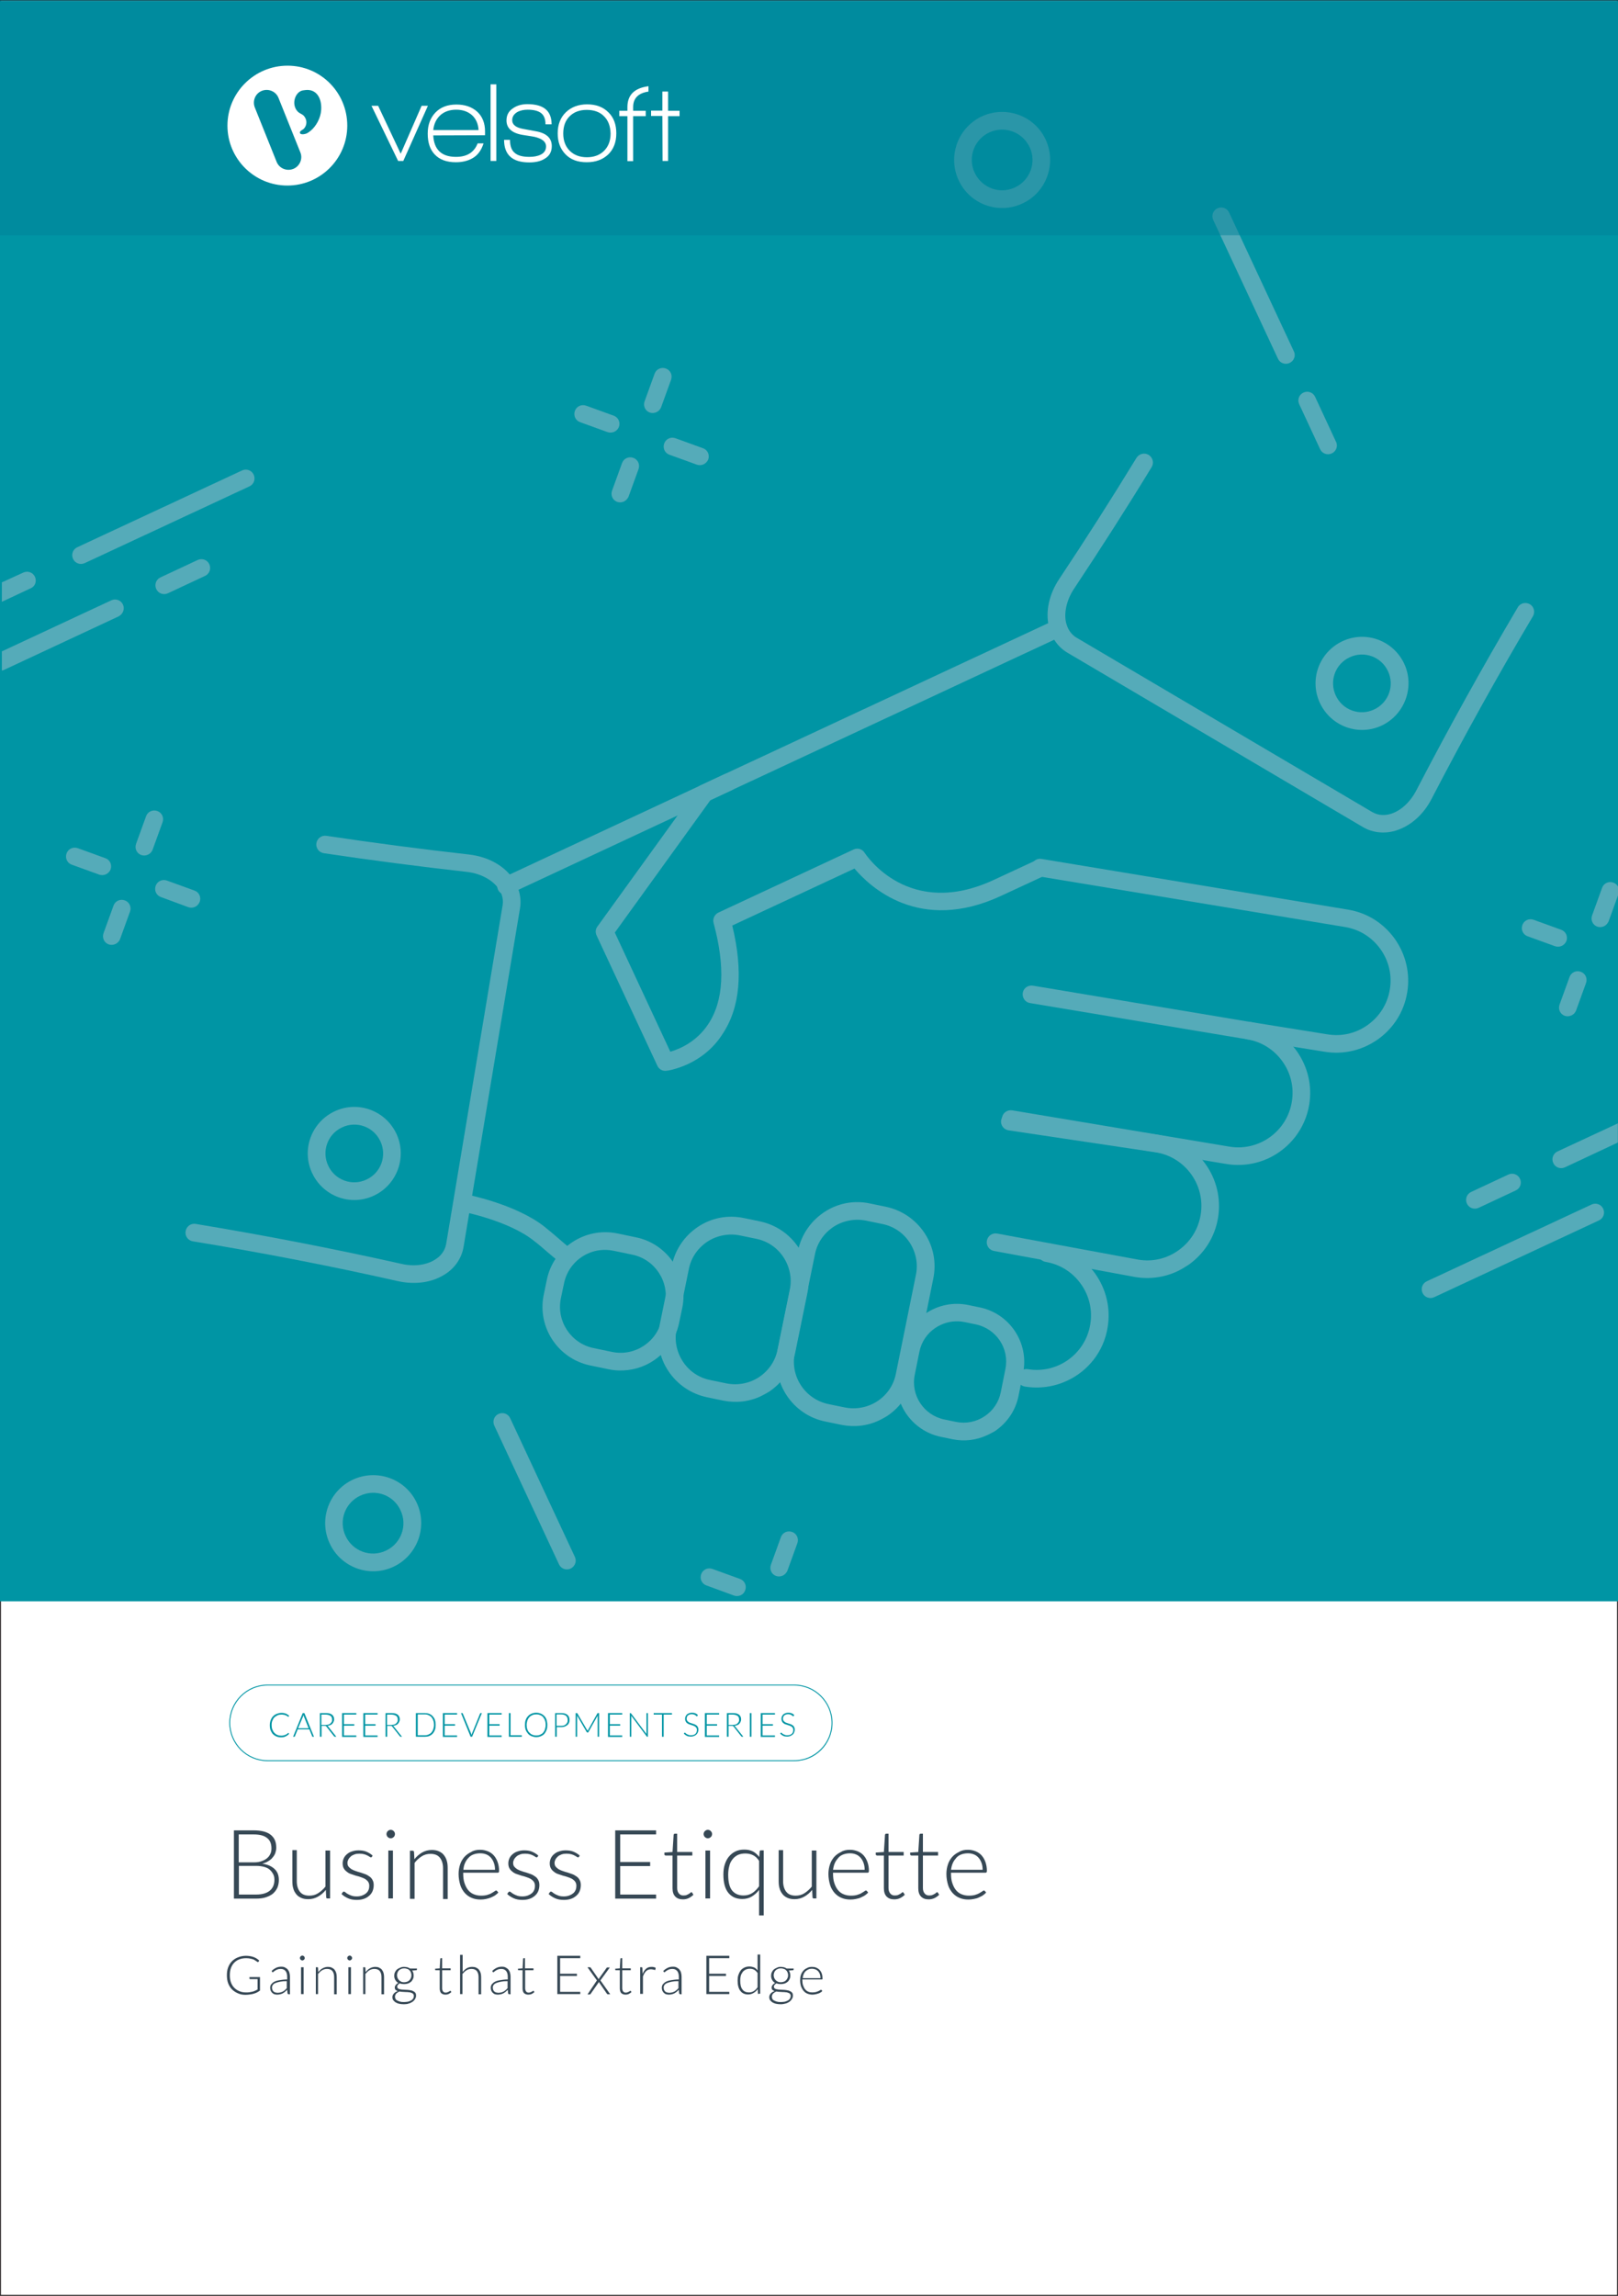 <svg xmlns="http://www.w3.org/2000/svg" x="0px" y="0px" viewBox="0 0 875 1241" style="enable-background:new 0 0 875 1241;"><rect x="0" y="0" width="875" height="1241" fill="#333333" stroke="none"/><defs></defs><style type="text/css">	.st0{fill:#FFFFFF;stroke:#231F20;stroke-miterlimit:10;}	.st1{fill:#0095A4;}	.st2{fill:#55ABB9;}	.st3{fill:#364855;}	.st4{fill:#008398;fill-opacity:0.5;}	.st5{fill:#FFFFFF;}	.st6{display:none;}</style><g><g id="Template"><rect y="0" class="st0" width="875" height="1241"></rect></g><g id="Layer_5"><rect y="0.5" class="st1" width="875" height="865.1"></rect><g><path class="st2" d="M697.4,196.2c-2.4,1.1-5.2,0.1-6.3-2.3l-35-75c-1.1-2.4-0.1-5.2,2.3-6.3c2.4-1.1,5.2-0.1,6.3,2.3l35,75&#10;&#9;&#9;&#9;&#9;&#9;C700.9,192.2,699.8,195.1,697.4,196.2z"></path><path class="st2" d="M720.2,245.1c-2.4,1.1-5.2,0.1-6.3-2.3l-11.3-24.3c-1.1-2.4-0.1-5.2,2.3-6.3c2.4-1.1,5.2-0.1,6.3,2.3&#10;&#9;&#9;&#9;&#9;&#9;l11.3,24.3C723.7,241.1,722.6,244,720.2,245.1z"></path><path class="st2" d="M308.6,847.9c-2.4,1.1-5.2,0.1-6.3-2.3l-35-75c-1.1-2.4-0.1-5.2,2.3-6.3c2.4-1.1,5.2-0.1,6.3,2.3l35,75&#10;&#9;&#9;&#9;&#9;&#9;C312,843.9,311,846.7,308.6,847.9z"></path><path class="st2" d="M57.3,472.6c-1.1,0.5-2.4,0.6-3.6,0.2l-14.9-5.4c-2.5-0.9-3.7-3.6-2.8-6.1c0.9-2.5,3.6-3.7,6.1-2.8&#10;&#9;&#9;&#9;&#9;&#9;l14.9,5.4c2.5,0.9,3.7,3.6,2.8,6.1C59.3,471.2,58.4,472.1,57.3,472.6z"></path><path class="st2" d="M105.5,490.2c-1.1,0.5-2.4,0.6-3.6,0.2L87,484.9c-2.5-0.9-3.7-3.6-2.8-6.1c0.9-2.5,3.6-3.7,6.1-2.8&#10;&#9;&#9;&#9;&#9;&#9;l14.9,5.4c2.5,0.9,3.7,3.6,2.8,6.1C107.5,488.7,106.6,489.7,105.5,490.2z"></path><path class="st2" d="M62.4,510.3c-1.1,0.5-2.4,0.6-3.6,0.2c-2.5-0.9-3.7-3.6-2.8-6.1l5.4-14.9c0.9-2.5,3.6-3.7,6.1-2.8&#10;&#9;&#9;&#9;&#9;&#9;c2.5,0.9,3.7,3.6,2.8,6.1l-5.4,14.9C64.5,508.8,63.5,509.8,62.4,510.3z"></path><path class="st2" d="M80,462c-1.1,0.5-2.4,0.6-3.6,0.2c-2.5-0.9-3.7-3.6-2.8-6.1l5.4-14.9c0.9-2.5,3.6-3.7,6.1-2.8&#10;&#9;&#9;&#9;&#9;&#9;c2.5,0.9,3.7,3.6,2.8,6.1l-5.4,14.9C82,460.6,81.1,461.5,80,462z"></path><path class="st2" d="M844.6,511.3c-1.1,0.5-2.4,0.6-3.6,0.2l-14.9-5.4c-2.5-0.9-3.7-3.6-2.8-6.1c0.9-2.5,3.6-3.7,6.1-2.8&#10;&#9;&#9;&#9;&#9;&#9;l14.9,5.4c2.5,0.9,3.7,3.6,2.8,6.1C846.6,509.8,845.7,510.8,844.6,511.3z"></path><path class="st2" d="M849.8,548.9c-1.1,0.5-2.4,0.6-3.6,0.2c-2.5-0.9-3.7-3.6-2.8-6.1l5.4-14.9c0.9-2.5,3.6-3.7,6.1-2.8&#10;&#9;&#9;&#9;&#9;&#9;c2.5,0.9,3.7,3.6,2.8,6.1l-5.4,14.9C851.8,547.5,850.9,548.4,849.8,548.9z"></path><path class="st2" d="M867.4,500.7c-1.1,0.5-2.4,0.6-3.6,0.2c-2.5-0.9-3.7-3.6-2.8-6.1l5.4-14.9c0.9-2.5,3.6-3.7,6.1-2.8&#10;&#9;&#9;&#9;&#9;&#9;s3.7,3.6,2.8,6.1l-5.4,14.9C869.4,499.2,868.5,500.2,867.4,500.7z"></path><path class="st2" d="M332.2,233.4c-1.1,0.5-2.4,0.6-3.6,0.2l-14.9-5.4c-2.5-0.9-3.7-3.6-2.8-6.1c0.9-2.5,3.6-3.7,6.1-2.8&#10;&#9;&#9;&#9;&#9;&#9;l14.9,5.4c2.5,0.9,3.7,3.6,2.8,6.1C334.2,232,333.3,232.9,332.2,233.4z"></path><path class="st2" d="M380.5,251c-1.1,0.5-2.4,0.6-3.6,0.2l-14.9-5.4c-2.5-0.9-3.7-3.6-2.8-6.1c0.9-2.5,3.6-3.7,6.1-2.8l14.9,5.4&#10;&#9;&#9;&#9;&#9;&#9;c2.5,0.9,3.7,3.6,2.8,6.1C382.5,249.5,381.6,250.5,380.5,251z"></path><path class="st2" d="M337.4,271.1c-1.1,0.5-2.4,0.6-3.6,0.2c-2.5-0.9-3.7-3.6-2.8-6.1l5.4-14.9c0.9-2.5,3.6-3.7,6.1-2.8&#10;&#9;&#9;&#9;&#9;&#9;c2.5,0.9,3.7,3.6,2.8,6.1l-5.4,14.9C339.4,269.6,338.5,270.6,337.4,271.1z"></path><path class="st2" d="M355,222.8c-1.1,0.5-2.4,0.6-3.6,0.2c-2.5-0.9-3.7-3.6-2.8-6.1l5.4-14.9c0.9-2.5,3.6-3.7,6.1-2.8&#10;&#9;&#9;&#9;&#9;&#9;c2.5,0.9,3.7,3.6,2.8,6.1l-5.4,14.9C357,221.4,356.1,222.3,355,222.8z"></path><path class="st2" d="M400.6,862.3c-1.1,0.5-2.4,0.6-3.6,0.2L382,857c-2.5-0.9-3.7-3.6-2.8-6.1c0.9-2.5,3.6-3.7,6.1-2.8l14.9,5.4&#10;&#9;&#9;&#9;&#9;&#9;c2.5,0.9,3.7,3.6,2.8,6.1C402.6,860.8,401.7,861.8,400.6,862.3z"></path><path class="st2" d="M423.3,851.7c-1.1,0.5-2.4,0.6-3.6,0.2c-2.5-0.9-3.7-3.6-2.8-6.1l5.4-14.9c0.9-2.5,3.6-3.7,6.1-2.8&#10;&#9;&#9;&#9;&#9;&#9;c2.5,0.9,3.7,3.6,2.8,6.1l-5.4,14.9C425.3,850.2,424.4,851.2,423.3,851.7z"></path><path class="st2" d="M552.9,110c-13,6.1-28.5,0.4-34.5-12.6S518,69,531,62.9c13-6,28.5-0.4,34.5,12.6S565.9,104,552.9,110z&#10;&#9;&#9;&#9;&#9;&#9; M535,71.6c-8.2,3.8-11.8,13.6-7.9,21.8s13.6,11.8,21.8,7.9c8.2-3.8,11.8-13.6,7.9-21.8S543.2,67.8,535,71.6z"></path><path class="st2" d="M212.8,846.9c-13,6.1-28.5,0.4-34.5-12.6c-6.1-13-0.4-28.5,12.6-34.5c13-6,28.5-0.4,34.5,12.6&#10;&#9;&#9;&#9;&#9;&#9;C231.4,825.4,225.7,840.8,212.8,846.9z M194.8,808.5c-8.2,3.8-11.8,13.6-7.9,21.8c3.8,8.2,13.6,11.8,21.8,7.9&#10;&#9;&#9;&#9;&#9;&#9;c8.2-3.8,11.8-13.6,7.9-21.8C212.9,808.2,203.1,804.6,194.8,808.5z"></path><path class="st2" d="M134.9,262.9l-89.1,41.5c-2.4,1.1-5.2,0.1-6.3-2.3c-1.1-2.4-0.1-5.2,2.3-6.3l89.1-41.5&#10;&#9;&#9;&#9;&#9;&#9;c2.4-1.1,5.2-0.1,6.3,2.3C138.3,259,137.3,261.8,134.9,262.9z"></path><path class="st2" d="M110.9,311.3l-20.1,9.4c-2.4,1.1-5.2,0.1-6.3-2.3c-1.1-2.4-0.1-5.2,2.3-6.3l20.1-9.4&#10;&#9;&#9;&#9;&#9;&#9;c2.4-1.1,5.2-0.1,6.3,2.3C114.3,307.4,113.3,310.2,110.9,311.3z"></path><path class="st2" d="M864.7,659.7l-89.1,41.5c-2.4,1.1-5.2,0.1-6.3-2.3c-1.1-2.4-0.1-5.2,2.3-6.3l89.1-41.5&#10;&#9;&#9;&#9;&#9;&#9;c2.4-1.1,5.2-0.1,6.3,2.3C868.1,655.8,867.1,658.6,864.7,659.7z"></path><path class="st2" d="M819.7,643.5l-20.1,9.4c-2.4,1.1-5.2,0.1-6.3-2.3c-1.1-2.4-0.1-5.2,2.3-6.3l20.1-9.4&#10;&#9;&#9;&#9;&#9;&#9;c2.4-1.1,5.2-0.1,6.3,2.3C823.1,639.6,822.1,642.4,819.7,643.5z"></path><path class="st2" d="M636.7,687.2c-7.1,3.3-14.9,4.4-22.8,3.1l-76.4-14.1c-2.6-0.5-4.3-3-3.8-5.6c0.5-2.6,3-4.3,5.6-3.8&#10;&#9;&#9;&#9;&#9;&#9;l76.3,14.1c7.7,1.3,15.4-0.5,21.8-5.1c6.4-4.6,10.6-11.3,11.9-19.1c2.7-16-8.2-31.2-24.2-33.8l-79.7-11.9&#10;&#9;&#9;&#9;&#9;&#9;c-2.6-0.4-4.4-2.8-4-5.4c0.4-2.6,2.8-4.4,5.4-4l79.8,11.9c21.3,3.5,35.6,23.6,32.1,44.8c-1.7,10.3-7.3,19.2-15.8,25.3&#10;&#9;&#9;&#9;&#9;&#9;C640.9,684.9,638.8,686.2,636.7,687.2z"></path><path class="st2" d="M686,626.1c-6.9,3.2-14.8,4.4-22.8,3.1l-117.4-19.6c-2.6-0.4-4.3-2.9-3.9-5.5c0.4-2.6,2.9-4.3,5.5-3.9&#10;&#9;&#9;&#9;&#9;&#9;l117.4,19.6c16,2.7,31.2-8.2,33.8-24.2c1.3-7.7-0.5-15.5-5.1-21.9c-4.6-6.4-11.3-10.6-19.1-11.9l-117.4-19.6&#10;&#9;&#9;&#9;&#9;&#9;c-2.6-0.4-4.3-2.9-3.9-5.5c0.4-2.6,2.9-4.3,5.5-3.9L676,552.4c10.3,1.7,19.2,7.3,25.3,15.8c6,8.5,8.4,18.8,6.7,29&#10;&#9;&#9;&#9;&#9;&#9;C705.8,610.3,697.3,620.8,686,626.1z"></path><path class="st2" d="M739,565.4c-7.1,3.3-14.9,4.4-22.8,3.1l-41.7-6.7c-2.6-0.4-4.4-2.9-3.9-5.5c0.4-2.6,2.9-4.4,5.5-3.9&#10;&#9;&#9;&#9;&#9;&#9;l41.7,6.7c7.8,1.3,15.5-0.5,21.9-5.1c6.4-4.6,10.6-11.3,11.9-19.1c1.3-7.7-0.5-15.5-5.1-21.9c-4.6-6.4-11.3-10.6-19.1-11.9&#10;&#9;&#9;&#9;&#9;&#9;l-165.7-27.4c-2.6-0.4-4.4-2.9-3.9-5.5c0.4-2.6,2.9-4.4,5.5-3.9L729,491.7c10.3,1.7,19.2,7.3,25.3,15.8c6,8.5,8.4,18.8,6.7,29&#10;&#9;&#9;&#9;&#9;&#9;c-1.7,10.3-7.3,19.2-15.8,25.3C743.2,563.2,741.1,564.4,739,565.4z"></path><path class="st2" d="M308.5,683.6c-1.6,0.7-3.5,0.6-5-0.6c-3.3-2.7-5.6-4.6-7.8-6.5c-2.1-1.8-4.1-3.6-7-5.8&#10;&#9;&#9;&#9;&#9;&#9;c-13.6-10.9-38.7-15.8-39-15.8c-2.6-0.5-4.3-3-3.8-5.6c0.5-2.6,3-4.3,5.6-3.8c1.1,0.2,27.7,5.4,43.2,17.8c3,2.4,5.1,4.2,7.3,6.1&#10;&#9;&#9;&#9;&#9;&#9;c2.1,1.9,4.3,3.7,7.5,6.3c2.1,1.6,2.4,4.6,0.7,6.7C309.7,682.8,309.1,683.3,308.5,683.6z"></path><path class="st2" d="M475.8,731.6"></path><path class="st2" d="M577,746.4c-6.9,3.2-14.8,4.4-22.8,3.1c-2.6-0.4-4.3-2.9-3.9-5.5s2.9-4.3,5.5-3.9&#10;&#9;&#9;&#9;&#9;&#9;c16,2.7,31.2-8.2,33.8-24.2c1.3-7.7-0.5-15.5-5.1-21.9c-4.6-6.4-11.3-10.6-19.1-11.9c-2.6-0.4-4.3-2.9-3.9-5.5&#10;&#9;&#9;&#9;&#9;&#9;c0.4-2.6,2.9-4.3,5.5-3.9c10.3,1.7,19.2,7.3,25.3,15.8c6,8.5,8.4,18.8,6.7,29C596.9,730.7,588.3,741.2,577,746.4z"></path><path class="st2" d="M237.4,690.6c-6.4,3-14.3,3.7-22.3,1.9C178.3,684.2,141,677,104.3,671c-2.6-0.4-4.4-2.9-3.9-5.5&#10;&#9;&#9;&#9;&#9;&#9;c0.4-2.6,2.9-4.4,5.5-3.9c36.9,6.1,74.3,13.3,111.3,21.6c6.9,1.6,13.8,0.6,18.5-2.6c2.2-1.4,4.9-4.1,5.6-8.3l30.5-182.9&#10;&#9;&#9;&#9;&#9;&#9;c0.7-4.2-1-7.6-2.6-9.6c-3.4-4.5-9.7-7.7-16.7-8.5c-25.9-2.9-51.9-6.3-77.4-10.1c-2.6-0.4-4.4-2.8-4-5.4c0.4-2.6,2.8-4.4,5.4-4&#10;&#9;&#9;&#9;&#9;&#9;c25.4,3.8,51.3,7.2,77.1,10.1c9.7,1.1,18.2,5.5,23.2,12.2c3.8,5,5.4,11.1,4.4,17l-30.5,182.9c-1,5.9-4.4,11.1-9.7,14.6&#10;&#9;&#9;&#9;&#9;&#9;C239.9,689.3,238.7,690,237.4,690.6z"></path><path class="st2" d="M758.4,447.6c-1.3,0.6-2.6,1.1-3.9,1.5c-6.1,1.7-12.3,1-17.4-2l-159.7-94.2c-5.2-3-8.8-8.1-10.2-14.3&#10;&#9;&#9;&#9;&#9;&#9;c-1.9-8.2,0.2-17.5,5.6-25.6c14.4-21.6,28.4-43.6,41.8-65.5c1.4-2.2,4.3-3,6.6-1.6c2.2,1.4,3,4.3,1.6,6.6&#10;&#9;&#9;&#9;&#9;&#9;c-13.4,22-27.6,44.1-42,65.8c-3.9,5.9-5.5,12.7-4.3,18.2c0.6,2.5,2,6,5.7,8.2L742,438.9c3.7,2.2,7.4,1.8,9.9,1.1&#10;&#9;&#9;&#9;&#9;&#9;c5.5-1.6,10.6-6.3,13.9-12.5c17.5-33.7,36-67.1,55-99.2c1.3-2.3,4.3-3,6.5-1.7c2.3,1.3,3,4.3,1.7,6.5&#10;&#9;&#9;&#9;&#9;&#9;c-19,32-37.4,65.2-54.8,98.7C770.5,439,764.9,444.6,758.4,447.6z"></path><path class="st2" d="M372,575.2c-6.3,2.9-11.2,3.6-11.6,3.6c-2.1,0.3-4-0.8-4.9-2.7l-32.9-70.5c-0.7-1.6-0.6-3.4,0.5-4.8&#10;&#9;&#9;&#9;&#9;&#9;l54.1-74.9c0.5-0.7,1.1-1.2,1.9-1.5l191.3-89.2c2.4-1.1,5.2-0.1,6.3,2.3c1.1,2.4,0.1,5.2-2.3,6.3l-190.2,88.7l-51.7,71.6&#10;&#9;&#9;&#9;&#9;&#9;l30,64.4c4.9-1.4,14.2-5.3,20.5-14.9c8.4-12.6,9.3-31,2.9-54.7c-0.6-2.2,0.5-4.6,2.6-5.6l73.1-34.1c2.2-1,4.7-0.3,6,1.8&#10;&#9;&#9;&#9;&#9;&#9;c1,1.5,24,36,69.9,14.6l22.2-10.3c2.4-1.1,5.2-0.1,6.3,2.3c1.1,2.4,0.1,5.2-2.3,6.3l-22.2,10.3c-44.4,20.7-71.3-5.1-79.4-14.7&#10;&#9;&#9;&#9;&#9;&#9;l-66.1,30.8c6,24.7,4.3,44.4-5.3,58.7C385.3,567.5,378,572.4,372,575.2z"></path><path class="st2" d="M396,427l-120.4,56.2c-2.4,1.1-5.2,0.1-6.3-2.3c-1.1-2.4-0.1-5.2,2.3-6.3l120.4-56.2&#10;&#9;&#9;&#9;&#9;&#9;c2.4-1.1,5.2-0.1,6.3,2.3C399.4,423.1,398.4,425.9,396,427z"></path><path class="st2" d="M349.3,737.8c-6,2.8-13,3.8-20,2.4l-10.1-2.1c-17.4-3.6-28.7-20.6-25.2-38l1.7-8.2&#10;&#9;&#9;&#9;&#9;&#9;c3.5-17.4,20.6-28.7,38-25.2l10.1,2.1c17.4,3.5,28.7,20.6,25.2,38l-1.7,8.1C365.2,725.4,358.2,733.6,349.3,737.8z M317.7,677.7&#10;&#9;&#9;&#9;&#9;&#9;c-6.3,2.9-11.2,8.7-12.7,16.1l-1.7,8.1c-2.5,12.3,5.5,24.3,17.7,26.8l10.1,2.1l0,0c12.3,2.5,24.3-5.5,26.8-17.7l1.7-8.1&#10;&#9;&#9;&#9;&#9;&#9;c2.5-12.3-5.5-24.3-17.7-26.8l-10.1-2.1C326.8,675.1,321.9,675.7,317.7,677.7z"></path><path class="st2" d="M411.5,754.7c-6.3,3-13.4,3.8-20.4,2.4l0,0l-8.7-1.8c-8.6-1.8-16-6.8-20.9-14.1c-4.9-7.3-6.6-16.1-4.8-24.8&#10;&#9;&#9;&#9;&#9;&#9;l6.6-32.3c1.8-8.6,6.8-16,14.1-20.9c7.3-4.9,16.1-6.6,24.8-4.8l8.7,1.8c8.6,1.8,16,6.8,20.9,14.1c4.9,7.3,6.6,16.1,4.8,24.8&#10;&#9;&#9;&#9;&#9;&#9;l-6.6,32.3c-1.8,8.6-6.8,16-14.1,20.9C414.4,753.2,412.9,754,411.5,754.7z M392.9,747.8c6.1,1.2,12.4,0,17.6-3.4&#10;&#9;&#9;&#9;&#9;&#9;c5.2-3.5,8.8-8.7,10-14.9l6.6-32.3c1.3-6.1,0-12.4-3.4-17.6c-3.4-5.2-8.7-8.8-14.9-10l-8.7-1.8c-6.1-1.2-12.4,0-17.6,3.4&#10;&#9;&#9;&#9;&#9;&#9;c-5.2,3.5-8.8,8.7-10,14.9l-6.6,32.3c-1.3,6.1,0,12.4,3.4,17.6c3.4,5.2,8.7,8.8,14.9,10L392.9,747.8z"></path><path class="st2" d="M475.4,767.8c-6.3,3-13.4,3.8-20.4,2.4l-8.7-1.8c-17.8-3.6-29.3-21.1-25.7-38.9l10.9-53.3&#10;&#9;&#9;&#9;&#9;&#9;c1.8-8.6,6.8-16,14.1-20.9c7.3-4.9,16.1-6.6,24.7-4.8l8.7,1.8c8.6,1.8,16,6.8,20.9,14.1c4.9,7.3,6.6,16.1,4.8,24.8l-10.8,53.3&#10;&#9;&#9;&#9;&#9;&#9;c-1.8,8.6-6.8,16-14.1,20.9C478.3,766.3,476.9,767.1,475.4,767.8z M456.9,760.8c6.1,1.2,12.4,0,17.6-3.4&#10;&#9;&#9;&#9;&#9;&#9;c5.2-3.4,8.8-8.7,10-14.9l10.8-53.3c1.3-6.1,0-12.4-3.4-17.6c-3.4-5.2-8.7-8.8-14.9-10l-8.7-1.8c-6.1-1.2-12.4,0-17.6,3.4&#10;&#9;&#9;&#9;&#9;&#9;c-5.2,3.5-8.8,8.7-10,14.9l-10.9,53.3c-2.6,12.6,5.6,25,18.3,27.6L456.9,760.8z"></path><path class="st2" d="M533.8,775.8c-5.8,2.7-12.3,3.5-18.6,2.2l-6.3-1.3c-16.2-3.3-26.8-19.2-23.4-35.4l2.5-12.4&#10;&#9;&#9;&#9;&#9;&#9;c1.6-7.9,6.2-14.6,12.9-19.1c6.7-4.4,14.7-6,22.6-4.4l6.3,1.3c16.2,3.3,26.8,19.2,23.5,35.4l-2.5,12.5&#10;&#9;&#9;&#9;&#9;&#9;c-1.6,7.9-6.2,14.6-12.9,19.1C536.5,774.4,535.2,775.2,533.8,775.8z M508.7,716.2c-0.9,0.4-1.8,0.9-2.7,1.5&#10;&#9;&#9;&#9;&#9;&#9;c-4.6,3-7.7,7.6-8.8,13l-2.5,12.4c-2.3,11.1,4.9,21.9,16,24.2l6.3,1.3l0,0c5.4,1.1,10.9,0,15.4-3c4.6-3,7.7-7.6,8.8-13l2.5-12.5&#10;&#9;&#9;&#9;&#9;&#9;c2.3-11.1-4.9-21.9-16-24.2l-6.3-1.3C517.1,713.8,512.7,714.3,508.7,716.2z"></path><path class="st2" d="M747.2,392.2c-12.6,5.9-27.5,0.4-33.4-12.2c-5.9-12.6-0.4-27.5,12.2-33.4c12.6-5.9,27.5-0.4,33.4,12.2&#10;&#9;&#9;&#9;&#9;&#9;C765.2,371.3,759.7,386.3,747.2,392.2z M729.9,355.3c-7.8,3.6-11.2,12.9-7.5,20.7c3.6,7.8,12.9,11.2,20.7,7.5&#10;&#9;&#9;&#9;&#9;&#9;c7.8-3.6,11.2-12.9,7.5-20.7C747,355,737.7,351.6,729.9,355.3z"></path><path class="st2" d="M202.2,646.3c-12.6,5.9-27.5,0.4-33.4-12.2s-0.4-27.5,12.2-33.4c12.6-5.9,27.5-0.4,33.4,12.2&#10;&#9;&#9;&#9;&#9;&#9;C220.2,625.4,214.8,640.4,202.2,646.3z M185,609.4c-7.8,3.6-11.2,12.9-7.5,20.7c3.6,7.8,12.9,11.2,20.7,7.5&#10;&#9;&#9;&#9;&#9;&#9;c7.8-3.6,11.2-12.9,7.5-20.7C202.1,609.1,192.8,605.7,185,609.4z"></path><path class="st2" d="M18.9,311.8c-1.1-2.4-3.9-3.4-6.3-2.3L1,314.8v10.5l15.6-7.3C19,317,20,314.2,18.9,311.8z"></path><path class="st2" d="M66.5,326.8c-1.1-2.4-3.9-3.4-6.3-2.3L1,352.1v10.4c0.3-0.1,0.7-0.2,1-0.3l62.1-29&#10;&#9;&#9;&#9;&#9;&#9;C66.5,332,67.6,329.2,66.5,326.8z"></path><path class="st2" d="M875,607.2l-32.7,15.2c-2.4,1.1-3.4,3.9-2.3,6.3c1.1,2.4,3.9,3.4,6.3,2.3l28.6-13.4V607.2z"></path></g><path class="st1" d="M429.6,952H144.7c-11.4,0-20.7-9.3-20.7-20.7s9.3-20.7,20.7-20.7h284.8c11.4,0,20.7,9.3,20.7,20.7&#10;&#9;&#9;&#9;&#9;S441,952,429.6,952z M144.7,911.1c-11.1,0-20.2,9.1-20.2,20.2c0,11.1,9.1,20.2,20.2,20.2h284.8c11.1,0,20.2-9.1,20.2-20.2&#10;&#9;&#9;&#9;&#9;c0-11.1-9.1-20.2-20.2-20.2H144.7z"></path><g><path class="st3" d="M126.5,1026.3v-36.9h10.6c2.1,0,3.9,0.2,5.5,0.6c1.5,0.4,2.8,1,3.8,1.8c1,0.8,1.8,1.8,2.3,3&#10;&#9;&#9;&#9;&#9;&#9;c0.5,1.2,0.7,2.5,0.7,4c0,1-0.2,1.9-0.5,2.8c-0.3,0.9-0.8,1.7-1.5,2.5c-0.6,0.8-1.4,1.4-2.4,2c-0.9,0.6-2,1-3.2,1.3&#10;&#9;&#9;&#9;&#9;&#9;c2.9,0.4,5.1,1.4,6.7,2.9c1.6,1.5,2.3,3.5,2.3,5.9c0,1.6-0.3,3-0.8,4.2c-0.6,1.3-1.4,2.3-2.4,3.2c-1.1,0.9-2.4,1.5-3.9,2&#10;&#9;&#9;&#9;&#9;&#9;c-1.5,0.5-3.3,0.7-5.3,0.7H126.5z M129.2,1006.7h8c1.7,0,3.2-0.2,4.4-0.7c1.2-0.4,2.2-1,3-1.7c0.8-0.7,1.3-1.5,1.7-2.4&#10;&#9;&#9;&#9;&#9;&#9;c0.4-0.9,0.5-1.8,0.5-2.8c0-2.5-0.8-4.4-2.4-5.6c-1.6-1.3-4-1.9-7.3-1.9h-8V1006.7z M129.2,1008.6v15.5h9.3&#10;&#9;&#9;&#9;&#9;&#9;c3.2,0,5.7-0.7,7.4-2.1c1.7-1.4,2.5-3.4,2.5-5.9c0-1.2-0.2-2.2-0.7-3.1s-1.1-1.7-1.9-2.4c-0.8-0.7-1.9-1.2-3.1-1.5&#10;&#9;&#9;&#9;&#9;&#9;c-1.2-0.3-2.6-0.5-4.1-0.5H129.2z"></path><path class="st3" d="M160.5,1000.3v16.6c0,2.4,0.6,4.3,1.7,5.7s2.8,2.1,5.1,2.1c1.7,0,3.3-0.4,4.7-1.3s2.8-2.1,4-3.6v-19.5h2.5&#10;&#9;&#9;&#9;&#9;&#9;v25.9h-1.4c-0.5,0-0.7-0.2-0.7-0.7l-0.2-3.9c-1.2,1.5-2.6,2.7-4.2,3.6c-1.6,0.9-3.3,1.4-5.3,1.4c-1.4,0-2.7-0.2-3.8-0.7&#10;&#9;&#9;&#9;&#9;&#9;s-2-1.1-2.7-2c-0.7-0.9-1.3-1.9-1.6-3.1c-0.4-1.2-0.5-2.6-0.5-4.1v-16.6H160.5z"></path><path class="st3" d="M201.2,1003.6c-0.1,0.2-0.3,0.4-0.6,0.4c-0.2,0-0.4-0.1-0.7-0.3c-0.3-0.2-0.7-0.5-1.2-0.7&#10;&#9;&#9;&#9;&#9;&#9;c-0.5-0.3-1.1-0.5-1.8-0.7c-0.7-0.2-1.6-0.3-2.6-0.3c-0.9,0-1.8,0.1-2.6,0.4c-0.8,0.3-1.4,0.6-2,1.1c-0.5,0.5-1,1-1.3,1.6&#10;&#9;&#9;&#9;&#9;&#9;s-0.5,1.2-0.5,1.9c0,0.8,0.2,1.5,0.6,2c0.4,0.5,1,1,1.6,1.4c0.7,0.4,1.4,0.7,2.3,1c0.9,0.3,1.7,0.6,2.6,0.8&#10;&#9;&#9;&#9;&#9;&#9;c0.9,0.3,1.8,0.6,2.6,0.9s1.6,0.8,2.3,1.3c0.7,0.5,1.2,1.1,1.6,1.9c0.4,0.7,0.6,1.6,0.6,2.7c0,1.1-0.2,2.2-0.6,3.2&#10;&#9;&#9;&#9;&#9;&#9;c-0.4,1-1,1.8-1.8,2.5c-0.8,0.7-1.7,1.3-2.9,1.7c-1.1,0.4-2.4,0.6-3.9,0.6c-1.8,0-3.4-0.3-4.7-0.9s-2.5-1.3-3.5-2.3l0.6-0.9&#10;&#9;&#9;&#9;&#9;&#9;c0.1-0.1,0.2-0.2,0.3-0.3c0.1-0.1,0.3-0.1,0.4-0.1c0.2,0,0.5,0.1,0.8,0.4c0.3,0.3,0.8,0.6,1.3,0.9c0.5,0.3,1.2,0.6,2,0.9&#10;&#9;&#9;&#9;&#9;&#9;c0.8,0.3,1.8,0.4,2.9,0.4c1.1,0,2.1-0.2,2.9-0.5c0.8-0.3,1.5-0.7,2.1-1.2s1-1.1,1.3-1.8c0.3-0.7,0.4-1.4,0.4-2.2&#10;&#9;&#9;&#9;&#9;&#9;c0-0.9-0.2-1.6-0.6-2.2c-0.4-0.6-1-1.1-1.6-1.5c-0.7-0.4-1.4-0.7-2.3-1c-0.9-0.3-1.7-0.6-2.7-0.8c-0.9-0.3-1.8-0.6-2.7-0.9&#10;&#9;&#9;&#9;&#9;&#9;s-1.6-0.7-2.3-1.3c-0.7-0.5-1.2-1.1-1.6-1.8c-0.4-0.7-0.6-1.6-0.6-2.7c0-0.9,0.2-1.8,0.6-2.7c0.4-0.9,1-1.6,1.7-2.2&#10;&#9;&#9;&#9;&#9;&#9;c0.7-0.6,1.6-1.2,2.7-1.5c1.1-0.4,2.3-0.6,3.6-0.6c1.6,0,3,0.2,4.2,0.7c1.2,0.5,2.4,1.2,3.4,2.1L201.2,1003.6z"></path><path class="st3" d="M213.6,991.4c0,0.3-0.1,0.6-0.2,0.9c-0.1,0.3-0.3,0.5-0.5,0.7c-0.2,0.2-0.5,0.4-0.7,0.5&#10;&#9;&#9;&#9;&#9;&#9;c-0.3,0.1-0.6,0.2-0.9,0.2c-0.3,0-0.6-0.1-0.9-0.2c-0.3-0.1-0.5-0.3-0.7-0.5c-0.2-0.2-0.4-0.4-0.5-0.7c-0.1-0.3-0.2-0.6-0.2-0.9&#10;&#9;&#9;&#9;&#9;&#9;s0.1-0.6,0.2-0.9c0.1-0.3,0.3-0.5,0.5-0.7c0.2-0.2,0.5-0.4,0.7-0.5c0.3-0.1,0.6-0.2,0.9-0.2c0.3,0,0.6,0.1,0.9,0.2&#10;&#9;&#9;&#9;&#9;&#9;c0.3,0.1,0.5,0.3,0.7,0.5c0.2,0.2,0.4,0.5,0.5,0.7S213.6,991.1,213.6,991.4z M212.5,1000.3v25.9H210v-25.9H212.5z"></path><path class="st3" d="M221.7,1026.3v-25.9h1.4c0.5,0,0.7,0.2,0.8,0.7l0.2,3.9c1.2-1.5,2.6-2.7,4.1-3.6c1.6-0.9,3.3-1.4,5.3-1.4&#10;&#9;&#9;&#9;&#9;&#9;c1.4,0,2.7,0.2,3.8,0.7c1.1,0.5,2,1.1,2.7,2s1.3,1.9,1.6,3.1c0.4,1.2,0.5,2.6,0.5,4.1v16.6h-2.5v-16.6c0-2.4-0.6-4.3-1.7-5.7&#10;&#9;&#9;&#9;&#9;&#9;c-1.1-1.4-2.8-2.1-5.1-2.1c-1.7,0-3.3,0.4-4.7,1.3s-2.8,2.1-3.9,3.6v19.4H221.7z"></path><path class="st3" d="M259.7,999.9c1.5,0,2.8,0.3,4.1,0.8c1.2,0.5,2.3,1.2,3.2,2.2c0.9,1,1.6,2.2,2.1,3.6c0.5,1.4,0.8,3,0.8,4.8&#10;&#9;&#9;&#9;&#9;&#9;c0,0.4-0.1,0.6-0.2,0.8c-0.1,0.1-0.3,0.2-0.5,0.2h-18.7v0.5c0,1.9,0.2,3.7,0.7,5.1c0.5,1.5,1.1,2.7,1.9,3.7c0.8,1,1.8,1.8,3,2.3&#10;&#9;&#9;&#9;&#9;&#9;c1.2,0.5,2.5,0.8,4,0.8c1.3,0,2.4-0.1,3.4-0.4c1-0.3,1.8-0.6,2.4-1c0.7-0.4,1.2-0.7,1.6-1s0.7-0.4,0.8-0.4&#10;&#9;&#9;&#9;&#9;&#9;c0.2,0,0.4,0.1,0.5,0.3l0.7,0.8c-0.4,0.5-1,1-1.7,1.5c-0.7,0.5-1.5,0.8-2.3,1.2c-0.8,0.3-1.7,0.6-2.7,0.8&#10;&#9;&#9;&#9;&#9;&#9;c-1,0.2-1.9,0.3-2.9,0.3c-1.8,0-3.4-0.3-4.8-0.9c-1.5-0.6-2.7-1.5-3.8-2.7c-1-1.2-1.9-2.6-2.4-4.3s-0.9-3.7-0.9-5.9&#10;&#9;&#9;&#9;&#9;&#9;c0-1.9,0.3-3.6,0.8-5.1c0.5-1.6,1.3-2.9,2.3-4.1c1-1.1,2.2-2,3.7-2.7C256.2,1000.2,257.8,999.9,259.7,999.9z M259.7,1001.8&#10;&#9;&#9;&#9;&#9;&#9;c-1.3,0-2.5,0.2-3.6,0.6s-2,1-2.7,1.8c-0.8,0.8-1.4,1.7-1.9,2.8c-0.5,1.1-0.8,2.3-0.9,3.7h17.1c0-1.4-0.2-2.6-0.6-3.7&#10;&#9;&#9;&#9;&#9;&#9;c-0.4-1.1-0.9-2-1.6-2.8c-0.7-0.8-1.5-1.4-2.5-1.8C262,1002,260.9,1001.8,259.7,1001.8z"></path><path class="st3" d="M290.8,1003.6c-0.1,0.2-0.3,0.4-0.6,0.4c-0.2,0-0.4-0.1-0.7-0.3c-0.3-0.2-0.7-0.5-1.2-0.7&#10;&#9;&#9;&#9;&#9;&#9;c-0.5-0.3-1.1-0.5-1.8-0.7c-0.7-0.2-1.6-0.3-2.6-0.3c-0.9,0-1.8,0.1-2.6,0.4c-0.8,0.3-1.4,0.6-2,1.1c-0.5,0.5-1,1-1.3,1.6&#10;&#9;&#9;&#9;&#9;&#9;s-0.5,1.2-0.5,1.9c0,0.8,0.2,1.5,0.6,2c0.4,0.5,1,1,1.6,1.4c0.7,0.4,1.4,0.7,2.3,1c0.9,0.3,1.7,0.6,2.6,0.8&#10;&#9;&#9;&#9;&#9;&#9;c0.9,0.3,1.8,0.6,2.6,0.9s1.6,0.8,2.3,1.3c0.7,0.5,1.2,1.1,1.6,1.9c0.4,0.7,0.6,1.6,0.6,2.7c0,1.1-0.2,2.2-0.6,3.2&#10;&#9;&#9;&#9;&#9;&#9;c-0.4,1-1,1.8-1.8,2.5c-0.8,0.7-1.7,1.3-2.9,1.7c-1.1,0.4-2.4,0.6-3.9,0.6c-1.8,0-3.4-0.3-4.7-0.9s-2.5-1.3-3.5-2.3l0.6-0.9&#10;&#9;&#9;&#9;&#9;&#9;c0.1-0.1,0.2-0.2,0.3-0.3c0.1-0.1,0.3-0.1,0.4-0.1c0.2,0,0.5,0.1,0.8,0.4c0.3,0.3,0.8,0.6,1.3,0.9c0.5,0.3,1.2,0.6,2,0.9&#10;&#9;&#9;&#9;&#9;&#9;c0.8,0.3,1.8,0.4,2.9,0.4c1.1,0,2.1-0.2,2.9-0.5c0.8-0.3,1.5-0.7,2.1-1.2s1-1.1,1.3-1.8c0.3-0.7,0.4-1.4,0.4-2.2&#10;&#9;&#9;&#9;&#9;&#9;c0-0.9-0.2-1.6-0.6-2.2c-0.4-0.6-1-1.1-1.6-1.5c-0.7-0.4-1.4-0.7-2.3-1c-0.9-0.3-1.7-0.6-2.7-0.8c-0.9-0.3-1.8-0.6-2.7-0.9&#10;&#9;&#9;&#9;&#9;&#9;s-1.6-0.7-2.3-1.3c-0.7-0.5-1.2-1.1-1.6-1.8c-0.4-0.7-0.6-1.6-0.6-2.7c0-0.9,0.2-1.8,0.6-2.7c0.4-0.9,1-1.6,1.7-2.2&#10;&#9;&#9;&#9;&#9;&#9;c0.7-0.6,1.6-1.2,2.7-1.5c1.1-0.4,2.3-0.6,3.6-0.6c1.6,0,3,0.2,4.2,0.7c1.2,0.5,2.4,1.2,3.4,2.1L290.8,1003.6z"></path><path class="st3" d="M313.2,1003.6c-0.1,0.2-0.3,0.4-0.6,0.4c-0.2,0-0.4-0.1-0.7-0.3c-0.3-0.2-0.7-0.5-1.2-0.7&#10;&#9;&#9;&#9;&#9;&#9;c-0.5-0.3-1.1-0.5-1.8-0.7c-0.7-0.2-1.6-0.3-2.6-0.3c-0.9,0-1.8,0.1-2.6,0.4c-0.8,0.3-1.4,0.6-2,1.1c-0.5,0.5-1,1-1.3,1.6&#10;&#9;&#9;&#9;&#9;&#9;s-0.5,1.2-0.5,1.9c0,0.8,0.2,1.5,0.6,2c0.4,0.5,1,1,1.6,1.4c0.7,0.4,1.4,0.7,2.3,1c0.9,0.3,1.7,0.6,2.6,0.8&#10;&#9;&#9;&#9;&#9;&#9;c0.9,0.3,1.8,0.6,2.6,0.9s1.6,0.8,2.3,1.3c0.7,0.5,1.2,1.1,1.6,1.9c0.4,0.7,0.6,1.6,0.6,2.7c0,1.1-0.2,2.2-0.6,3.2&#10;&#9;&#9;&#9;&#9;&#9;c-0.4,1-1,1.8-1.8,2.5c-0.8,0.7-1.7,1.3-2.9,1.7c-1.1,0.4-2.4,0.6-3.9,0.6c-1.8,0-3.4-0.3-4.7-0.9s-2.5-1.3-3.5-2.3l0.6-0.9&#10;&#9;&#9;&#9;&#9;&#9;c0.1-0.1,0.2-0.2,0.3-0.3c0.1-0.1,0.3-0.1,0.4-0.1c0.2,0,0.5,0.1,0.8,0.4c0.3,0.3,0.8,0.6,1.3,0.9c0.5,0.3,1.2,0.6,2,0.9&#10;&#9;&#9;&#9;&#9;&#9;c0.8,0.3,1.8,0.4,2.9,0.4c1.1,0,2.1-0.2,2.9-0.5c0.8-0.3,1.5-0.7,2.1-1.2s1-1.1,1.3-1.8c0.3-0.7,0.4-1.4,0.4-2.2&#10;&#9;&#9;&#9;&#9;&#9;c0-0.9-0.2-1.6-0.6-2.2c-0.4-0.6-1-1.1-1.6-1.5c-0.7-0.4-1.4-0.7-2.3-1c-0.9-0.3-1.7-0.6-2.7-0.8c-0.9-0.3-1.8-0.6-2.7-0.9&#10;&#9;&#9;&#9;&#9;&#9;s-1.6-0.7-2.3-1.3c-0.7-0.5-1.2-1.1-1.6-1.8c-0.4-0.7-0.6-1.6-0.6-2.7c0-0.9,0.2-1.8,0.6-2.7c0.4-0.9,1-1.6,1.7-2.2&#10;&#9;&#9;&#9;&#9;&#9;c0.7-0.6,1.6-1.2,2.7-1.5c1.1-0.4,2.3-0.6,3.6-0.6c1.6,0,3,0.2,4.2,0.7c1.2,0.5,2.4,1.2,3.4,2.1L313.2,1003.6z"></path><path class="st3" d="M354.8,989.4v2.2h-19.4v14.9h16.2v2.2h-16.2v15.4h19.4v2.2h-22.1v-36.9H354.8z"></path><path class="st3" d="M369.3,1026.7c-1.8,0-3.1-0.5-4.1-1.5c-1-1-1.5-2.5-1.5-4.5V1003H360c-0.2,0-0.3-0.1-0.5-0.2&#10;&#9;&#9;&#9;&#9;&#9;s-0.2-0.3-0.2-0.4v-1l4.4-0.3l0.6-9.3c0-0.2,0.1-0.3,0.2-0.4c0.1-0.1,0.3-0.2,0.5-0.2h1.2v9.9h8.2v1.9h-8.2v17.6&#10;&#9;&#9;&#9;&#9;&#9;c0,0.7,0.1,1.3,0.3,1.8c0.2,0.5,0.4,0.9,0.8,1.3c0.3,0.3,0.7,0.6,1.1,0.7c0.4,0.2,0.9,0.2,1.4,0.2c0.6,0,1.2-0.1,1.6-0.3&#10;&#9;&#9;&#9;&#9;&#9;c0.5-0.2,0.8-0.4,1.2-0.6c0.3-0.2,0.6-0.4,0.8-0.6c0.2-0.2,0.4-0.3,0.5-0.3c0.1,0,0.3,0.1,0.4,0.3l0.7,1.1&#10;&#9;&#9;&#9;&#9;&#9;c-0.7,0.7-1.5,1.3-2.5,1.8C371.5,1026.5,370.4,1026.7,369.3,1026.7z"></path><path class="st3" d="M385.1,991.4c0,0.3-0.1,0.6-0.2,0.9c-0.1,0.3-0.3,0.5-0.5,0.7c-0.2,0.2-0.5,0.4-0.7,0.5&#10;&#9;&#9;&#9;&#9;&#9;c-0.3,0.1-0.6,0.2-0.9,0.2c-0.3,0-0.6-0.1-0.9-0.2c-0.3-0.1-0.5-0.3-0.7-0.5c-0.2-0.2-0.4-0.4-0.5-0.7c-0.1-0.3-0.2-0.6-0.2-0.9&#10;&#9;&#9;&#9;&#9;&#9;s0.1-0.6,0.2-0.9c0.1-0.3,0.3-0.5,0.5-0.7c0.2-0.2,0.5-0.4,0.7-0.5c0.3-0.1,0.6-0.2,0.9-0.2c0.3,0,0.6,0.1,0.9,0.2&#10;&#9;&#9;&#9;&#9;&#9;c0.3,0.1,0.5,0.3,0.7,0.5c0.2,0.2,0.4,0.5,0.5,0.7S385.1,991.1,385.1,991.4z M384,1000.3v25.9h-2.5v-25.9H384z"></path><path class="st3" d="M413,1000.3v35.1h-2.5v-13.8c-1.1,1.5-2.5,2.7-4,3.6c-1.5,0.9-3.2,1.3-5.1,1.3c-3.2,0-5.7-1.1-7.5-3.3&#10;&#9;&#9;&#9;&#9;&#9;s-2.7-5.5-2.7-9.9c0-1.9,0.2-3.7,0.7-5.3c0.5-1.6,1.2-3.1,2.2-4.3s2.1-2.2,3.6-2.9c1.4-0.7,3-1,4.8-1c1.8,0,3.3,0.3,4.7,1&#10;&#9;&#9;&#9;&#9;&#9;c1.3,0.7,2.4,1.7,3.4,3l0.2-2.9c0-0.4,0.3-0.7,0.7-0.7H413z M402.1,1024.6c1.7,0,3.3-0.4,4.7-1.3s2.6-2.1,3.7-3.7v-13.7&#10;&#9;&#9;&#9;&#9;&#9;c-0.9-1.4-2-2.5-3.3-3.1c-1.2-0.6-2.6-0.9-4.2-0.9c-1.5,0-2.9,0.3-4,0.8c-1.1,0.6-2.1,1.3-2.9,2.4c-0.8,1-1.4,2.2-1.7,3.6&#10;&#9;&#9;&#9;&#9;&#9;c-0.4,1.4-0.6,3-0.6,4.7c0,3.9,0.7,6.7,2.1,8.5C397.4,1023.7,399.4,1024.6,402.1,1024.6z"></path><path class="st3" d="M423.5,1000.3v16.6c0,2.4,0.6,4.3,1.7,5.7s2.8,2.1,5.1,2.1c1.7,0,3.3-0.4,4.7-1.3s2.8-2.1,4-3.6v-19.5h2.5&#10;&#9;&#9;&#9;&#9;&#9;v25.9h-1.4c-0.5,0-0.7-0.2-0.7-0.7l-0.2-3.9c-1.2,1.5-2.6,2.7-4.2,3.6c-1.6,0.9-3.3,1.4-5.3,1.4c-1.4,0-2.7-0.2-3.8-0.7&#10;&#9;&#9;&#9;&#9;&#9;s-2-1.1-2.7-2c-0.7-0.9-1.3-1.9-1.6-3.1c-0.4-1.2-0.5-2.6-0.5-4.1v-16.6H423.5z"></path><path class="st3" d="M459.7,999.9c1.5,0,2.8,0.3,4.1,0.8c1.2,0.5,2.3,1.2,3.2,2.2c0.9,1,1.6,2.2,2.1,3.6s0.8,3,0.8,4.8&#10;&#9;&#9;&#9;&#9;&#9;c0,0.4-0.1,0.6-0.2,0.8c-0.1,0.1-0.3,0.2-0.5,0.2h-18.7v0.5c0,1.9,0.2,3.7,0.7,5.1c0.5,1.5,1.1,2.7,1.9,3.7c0.8,1,1.8,1.8,3,2.3&#10;&#9;&#9;&#9;&#9;&#9;c1.2,0.5,2.5,0.8,4,0.8c1.3,0,2.4-0.1,3.4-0.4c1-0.3,1.8-0.6,2.4-1c0.7-0.4,1.2-0.7,1.6-1s0.7-0.4,0.8-0.4&#10;&#9;&#9;&#9;&#9;&#9;c0.2,0,0.4,0.1,0.5,0.3l0.7,0.8c-0.4,0.5-1,1-1.7,1.5s-1.5,0.8-2.3,1.2s-1.7,0.6-2.7,0.8c-1,0.2-1.9,0.3-2.9,0.3&#10;&#9;&#9;&#9;&#9;&#9;c-1.8,0-3.4-0.3-4.8-0.9c-1.5-0.6-2.7-1.5-3.8-2.7c-1-1.2-1.9-2.6-2.4-4.3s-0.9-3.7-0.9-5.9c0-1.9,0.3-3.6,0.8-5.1&#10;&#9;&#9;&#9;&#9;&#9;c0.5-1.6,1.3-2.9,2.3-4.1c1-1.1,2.2-2,3.7-2.7C456.2,1000.2,457.8,999.9,459.7,999.9z M459.7,1001.8c-1.3,0-2.5,0.2-3.6,0.6&#10;&#9;&#9;&#9;&#9;&#9;c-1.1,0.4-2,1-2.7,1.8s-1.4,1.7-1.9,2.8c-0.5,1.1-0.8,2.3-1,3.7h17.1c0-1.4-0.2-2.6-0.6-3.7c-0.4-1.1-0.9-2-1.6-2.8&#10;&#9;&#9;&#9;&#9;&#9;c-0.7-0.8-1.5-1.4-2.5-1.8S460.9,1001.8,459.7,1001.8z"></path><path class="st3" d="M483.6,1026.7c-1.8,0-3.1-0.5-4.1-1.5c-1-1-1.5-2.5-1.5-4.5V1003h-3.7c-0.2,0-0.3-0.1-0.5-0.2&#10;&#9;&#9;&#9;&#9;&#9;c-0.1-0.1-0.2-0.3-0.2-0.4v-1l4.4-0.3l0.6-9.3c0-0.2,0.1-0.3,0.2-0.4c0.1-0.1,0.3-0.2,0.5-0.2h1.2v9.9h8.2v1.9h-8.2v17.6&#10;&#9;&#9;&#9;&#9;&#9;c0,0.7,0.1,1.3,0.3,1.8c0.2,0.5,0.4,0.9,0.8,1.3c0.3,0.3,0.7,0.6,1.1,0.7c0.4,0.2,0.9,0.2,1.4,0.2c0.6,0,1.2-0.1,1.6-0.3&#10;&#9;&#9;&#9;&#9;&#9;c0.5-0.2,0.8-0.4,1.2-0.6c0.3-0.2,0.6-0.4,0.8-0.6c0.2-0.2,0.4-0.3,0.5-0.3c0.1,0,0.3,0.1,0.4,0.3l0.7,1.1&#10;&#9;&#9;&#9;&#9;&#9;c-0.7,0.7-1.5,1.3-2.5,1.8C485.8,1026.5,484.7,1026.7,483.6,1026.7z"></path><path class="st3" d="M502.2,1026.7c-1.8,0-3.1-0.5-4.1-1.5c-1-1-1.5-2.5-1.5-4.5V1003h-3.7c-0.2,0-0.3-0.1-0.5-0.2&#10;&#9;&#9;&#9;&#9;&#9;c-0.1-0.1-0.2-0.3-0.2-0.4v-1l4.4-0.3l0.6-9.3c0-0.2,0.1-0.3,0.2-0.4c0.1-0.1,0.3-0.2,0.5-0.2h1.2v9.9h8.2v1.9h-8.2v17.6&#10;&#9;&#9;&#9;&#9;&#9;c0,0.7,0.1,1.3,0.3,1.8c0.2,0.5,0.4,0.9,0.8,1.3c0.3,0.3,0.7,0.6,1.1,0.7c0.4,0.2,0.9,0.2,1.4,0.2c0.6,0,1.2-0.1,1.6-0.3&#10;&#9;&#9;&#9;&#9;&#9;c0.5-0.2,0.8-0.4,1.2-0.6c0.3-0.2,0.6-0.4,0.8-0.6c0.2-0.2,0.4-0.3,0.5-0.3c0.1,0,0.3,0.1,0.4,0.3l0.7,1.1&#10;&#9;&#9;&#9;&#9;&#9;c-0.7,0.7-1.5,1.3-2.5,1.8C504.3,1026.5,503.3,1026.7,502.2,1026.7z"></path><path class="st3" d="M523.5,999.9c1.5,0,2.8,0.3,4.1,0.8c1.2,0.5,2.3,1.2,3.2,2.2c0.9,1,1.6,2.2,2.1,3.6s0.8,3,0.8,4.8&#10;&#9;&#9;&#9;&#9;&#9;c0,0.4-0.1,0.6-0.2,0.8c-0.1,0.1-0.3,0.2-0.5,0.2h-18.7v0.5c0,1.9,0.2,3.7,0.7,5.1c0.5,1.5,1.1,2.7,1.9,3.7c0.8,1,1.8,1.8,3,2.3&#10;&#9;&#9;&#9;&#9;&#9;c1.2,0.5,2.5,0.8,4,0.8c1.3,0,2.4-0.1,3.4-0.4c1-0.3,1.8-0.6,2.4-1c0.7-0.4,1.2-0.7,1.6-1s0.7-0.4,0.8-0.4&#10;&#9;&#9;&#9;&#9;&#9;c0.2,0,0.4,0.1,0.5,0.3l0.7,0.8c-0.4,0.5-1,1-1.7,1.5s-1.5,0.8-2.3,1.2s-1.7,0.6-2.7,0.8c-1,0.2-1.9,0.3-2.9,0.3&#10;&#9;&#9;&#9;&#9;&#9;c-1.8,0-3.4-0.3-4.8-0.9c-1.5-0.6-2.7-1.5-3.8-2.7c-1-1.2-1.9-2.6-2.4-4.3s-0.9-3.7-0.9-5.9c0-1.9,0.3-3.6,0.8-5.1&#10;&#9;&#9;&#9;&#9;&#9;c0.5-1.6,1.3-2.9,2.3-4.1c1-1.1,2.2-2,3.7-2.7C520,1000.2,521.6,999.9,523.5,999.9z M523.5,1001.8c-1.3,0-2.5,0.2-3.6,0.6&#10;&#9;&#9;&#9;&#9;&#9;c-1.1,0.4-2,1-2.7,1.8s-1.4,1.7-1.9,2.8c-0.5,1.1-0.8,2.3-1,3.7h17.1c0-1.4-0.2-2.6-0.6-3.7c-0.4-1.1-0.9-2-1.6-2.8&#10;&#9;&#9;&#9;&#9;&#9;c-0.7-0.8-1.5-1.4-2.5-1.8S524.7,1001.8,523.5,1001.8z"></path></g><rect class="st4" width="875" height="127.2"></rect><g><g><path class="st5" d="M155.5,35.5C137.6,35.5,123,50,123,67.9s14.5,32.4,32.4,32.4s32.4-14.5,32.4-32.4S173.4,35.5,155.5,35.5z&#10;&#9;&#9;&#9;&#9;&#9;&#9; M158.6,91.3c-3.6,1.4-7.6-0.3-9-3.8l-11.8-29.4c-1.4-3.6,0.3-7.6,3.8-9c3.6-1.4,7.6,0.3,9,3.8l11.8,29.4&#10;&#9;&#9;&#9;&#9;&#9;&#9;C163.9,85.8,162.1,89.9,158.6,91.3z M173.7,59.4c-0.3,4.6-2.9,8.9-5.5,11.1c-0.7,0.6-1.5,1.2-2.1,1.5c-0.9,0.5-3.7,1.1-3.9-0.2&#10;&#9;&#9;&#9;&#9;&#9;&#9;c-0.2-1.1,1.6-1.6,2.2-2.3c1.8-2,1.7-4.9-0.1-6.9c-0.7-0.8-2.3-1.3-3.2-2.2c-3.4-3.4-2-9.3,1.4-11.1c0.8-0.4,1.5-0.5,2.5-0.6&#10;&#9;&#9;&#9;&#9;&#9;&#9;C171.2,47.9,174.1,53.2,173.7,59.4z"></path></g><g><path class="st5" d="M218.1,87h-2.8l-14.4-29.8h3.6l12.2,25.9L228,57.2h3.4L218.1,87z"></path><path class="st5" d="M234.3,73.2c0.4,7.7,4.5,11.6,12.3,11.6c5.9,0,9.8-2.4,11.7-7.3h3.2c-1.2,3.8-3.2,6.5-6.1,8.1&#10;&#9;&#9;&#9;&#9;&#9;&#9;c-2.5,1.4-5.5,2.1-8.9,2.1c-5,0-8.8-1.4-11.5-4.3c-2.5-2.7-3.7-6.4-3.7-11.2c0-4.7,1.4-8.5,4.2-11.4c2.8-2.9,6.6-4.3,11.3-4.3&#10;&#9;&#9;&#9;&#9;&#9;&#9;c4.7,0,8.4,1.3,11.3,3.9c2.8,2.6,4.2,6.2,4.2,10.6v2.1L234.3,73.2z M246.7,59.3c-3.5,0-6.3,1-8.5,2.9c-2.2,2-3.5,4.6-3.9,8.1&#10;&#9;&#9;&#9;&#9;&#9;&#9;h24.5c-0.2-3.4-1.4-6.1-3.6-8.1C253,60.3,250.2,59.3,246.7,59.3z"></path><path class="st5" d="M265.3,87V45.6h3.1V87H265.3z"></path><path class="st5" d="M286.2,87.8c-9.1,0-13.6-4.1-13.6-12.2h3.2c0,3.2,0.8,5.6,2.5,7c1.7,1.5,4.3,2.2,8,2.2&#10;&#9;&#9;&#9;&#9;&#9;&#9;c2.4,0,4.5-0.4,6.1-1.2c2-1,2.9-2.5,2.9-4.5c0-2.4-2-4.1-6.1-5.1c-0.3-0.1-2.3-0.4-6.1-1c-6.1-0.9-9.2-3.6-9.2-7.9&#10;&#9;&#9;&#9;&#9;&#9;&#9;c0-2.9,1.2-5.1,3.7-6.7c2.1-1.4,4.6-2.1,7.6-2.1c8.8,0,13.1,3.6,13.1,10.9H295c0-2.8-0.8-4.8-2.3-6c-1.5-1.2-3.9-1.9-7.3-1.9&#10;&#9;&#9;&#9;&#9;&#9;&#9;c-2.2,0-4.1,0.4-5.7,1.3c-1.8,1.1-2.7,2.5-2.7,4.4c0,2.4,2,4,6,4.7c1.1,0.2,3.2,0.6,6.5,1.2c6,1,8.9,3.7,8.9,8.1&#10;&#9;&#9;&#9;&#9;&#9;&#9;c0,3.1-1.3,5.4-4,6.9C292.3,87.2,289.5,87.8,286.2,87.8z"></path><path class="st5" d="M317.3,87.7c-4.9,0-8.7-1.4-11.5-4.3c-2.8-2.9-4.2-6.6-4.2-11.3c0-4.8,1.5-8.6,4.4-11.4&#10;&#9;&#9;&#9;&#9;&#9;&#9;c2.9-2.8,6.8-4.3,11.5-4.3c4.8,0,8.6,1.4,11.5,4.3c2.9,2.8,4.3,6.6,4.3,11.4c0,4.8-1.5,8.6-4.4,11.4&#10;&#9;&#9;&#9;&#9;&#9;&#9;C325.9,86.3,322.1,87.7,317.3,87.7z M326.7,62.9c-2.2-2.3-5.4-3.5-9.4-3.5c-3.9,0-7,1.2-9.3,3.5c-2.3,2.3-3.4,5.4-3.4,9.3&#10;&#9;&#9;&#9;&#9;&#9;&#9;c0,3.9,1.2,7,3.5,9.3c2.3,2.3,5.4,3.5,9.3,3.5c3.9,0,7-1.2,9.3-3.5c2.3-2.3,3.5-5.4,3.5-9.3C330.1,68.3,329,65.2,326.7,62.9z"></path><path class="st5" d="M361.3,62.8V87h-3l-0.1-24.3h-6.1v-2.9h6.1V49.5h3.1v10.4h6.2v2.9H361.3z"></path><path class="st5" d="M342.4,57.9c0-4.8,2.8-7.6,8.3-8.4v-2.9c-7.6,1-11.4,4.7-11.4,11.3v2h-4.4v2.9h4.4v24.3h3.1V62.8h6.8v-2.9&#10;&#9;&#9;&#9;&#9;&#9;&#9;h-6.8V57.9z"></path></g></g><g><path class="st1" d="M155.8,936.7c0.1,0,0.1,0,0.2,0.1l0.4,0.4c-0.3,0.3-0.6,0.5-0.9,0.8c-0.3,0.2-0.7,0.4-1,0.6&#10;&#9;&#9;&#9;&#9;&#9;c-0.4,0.2-0.8,0.3-1.2,0.4c-0.4,0.1-0.9,0.1-1.5,0.1c-0.9,0-1.7-0.2-2.4-0.5c-0.7-0.3-1.4-0.8-1.9-1.3c-0.5-0.6-0.9-1.3-1.2-2.1&#10;&#9;&#9;&#9;&#9;&#9;s-0.4-1.7-0.4-2.7c0-1,0.2-1.9,0.5-2.7s0.7-1.5,1.3-2.1c0.6-0.6,1.2-1,2-1.3s1.6-0.5,2.5-0.5c0.5,0,0.9,0,1.3,0.1&#10;&#9;&#9;&#9;&#9;&#9;c0.4,0.1,0.7,0.2,1.1,0.3c0.3,0.1,0.6,0.3,0.9,0.5c0.3,0.2,0.6,0.4,0.9,0.7l-0.3,0.4c0,0.1-0.1,0.1-0.2,0.1&#10;&#9;&#9;&#9;&#9;&#9;c-0.1,0-0.1,0-0.2-0.1c-0.1-0.1-0.2-0.1-0.3-0.2c-0.1-0.1-0.3-0.2-0.5-0.3s-0.4-0.2-0.7-0.3s-0.5-0.2-0.9-0.2&#10;&#9;&#9;&#9;&#9;&#9;c-0.3-0.1-0.7-0.1-1.1-0.1c-0.8,0-1.5,0.1-2.1,0.4s-1.2,0.7-1.7,1.1c-0.5,0.5-0.8,1.1-1.1,1.8c-0.3,0.7-0.4,1.5-0.4,2.4&#10;&#9;&#9;&#9;&#9;&#9;c0,0.9,0.1,1.7,0.4,2.4c0.3,0.7,0.6,1.3,1.1,1.8c0.5,0.5,1,0.9,1.6,1.1c0.6,0.3,1.3,0.4,2,0.4c0.5,0,0.9,0,1.2-0.1&#10;&#9;&#9;&#9;&#9;&#9;c0.4-0.1,0.7-0.2,1-0.3c0.3-0.1,0.6-0.3,0.8-0.4c0.3-0.2,0.5-0.4,0.8-0.6C155.7,936.7,155.7,936.7,155.8,936.7&#10;&#9;&#9;&#9;&#9;&#9;C155.8,936.7,155.8,936.7,155.8,936.7z"></path><path class="st1" d="M169.8,938.8h-0.7c-0.1,0-0.2,0-0.2-0.1c-0.1,0-0.1-0.1-0.1-0.2l-1.5-3.7h-6.3l-1.5,3.7&#10;&#9;&#9;&#9;&#9;&#9;c0,0.1-0.1,0.1-0.1,0.2s-0.1,0.1-0.2,0.1h-0.7l5.2-12.8h0.9L169.8,938.8z M161.2,934.2h5.7l-2.6-6.5c0-0.1-0.1-0.2-0.1-0.3&#10;&#9;&#9;&#9;&#9;&#9;c0-0.1-0.1-0.3-0.1-0.4c0,0.1-0.1,0.3-0.1,0.4c0,0.1-0.1,0.2-0.1,0.4L161.2,934.2z"></path><path class="st1" d="M173.9,933v5.8H173V926h3.3c1.5,0,2.6,0.3,3.3,0.9c0.7,0.6,1.1,1.4,1.1,2.5c0,0.5-0.1,0.9-0.3,1.3&#10;&#9;&#9;&#9;&#9;&#9;c-0.2,0.4-0.4,0.8-0.7,1.1c-0.3,0.3-0.7,0.6-1.1,0.7c-0.4,0.2-0.9,0.3-1.5,0.4c0.1,0.1,0.3,0.2,0.4,0.4l4.4,5.5H181&#10;&#9;&#9;&#9;&#9;&#9;c-0.1,0-0.2,0-0.2-0.1s-0.1-0.1-0.2-0.2l-4.1-5.2c-0.1-0.1-0.2-0.2-0.3-0.3c-0.1-0.1-0.3-0.1-0.5-0.1H173.9z M173.9,932.4h2.2&#10;&#9;&#9;&#9;&#9;&#9;c0.6,0,1.1-0.1,1.5-0.2c0.4-0.1,0.8-0.3,1.1-0.6s0.5-0.6,0.7-0.9s0.2-0.8,0.2-1.2c0-0.9-0.3-1.6-0.9-2s-1.5-0.7-2.6-0.7h-2.3&#10;&#9;&#9;&#9;&#9;&#9;V932.4z"></path><path class="st1" d="M192.7,926v0.8h-6.7v5.2h5.6v0.8h-5.6v5.3h6.7v0.8H185V926H192.7z"></path><path class="st1" d="M204.2,926v0.8h-6.7v5.2h5.6v0.8h-5.6v5.3h6.7v0.8h-7.7V926H204.2z"></path><path class="st1" d="M209.4,933v5.8h-0.9V926h3.3c1.5,0,2.6,0.3,3.3,0.9c0.7,0.6,1.1,1.4,1.1,2.5c0,0.5-0.1,0.9-0.3,1.3&#10;&#9;&#9;&#9;&#9;&#9;c-0.2,0.4-0.4,0.8-0.7,1.1c-0.3,0.3-0.7,0.6-1.1,0.7c-0.4,0.2-0.9,0.3-1.5,0.4c0.1,0.1,0.3,0.2,0.4,0.4l4.4,5.5h-0.8&#10;&#9;&#9;&#9;&#9;&#9;c-0.1,0-0.2,0-0.2-0.1s-0.1-0.1-0.2-0.2l-4.1-5.2c-0.1-0.1-0.2-0.2-0.3-0.3c-0.1-0.1-0.3-0.1-0.5-0.1H209.4z M209.4,932.4h2.2&#10;&#9;&#9;&#9;&#9;&#9;c0.6,0,1.1-0.1,1.5-0.2c0.4-0.1,0.8-0.3,1.1-0.6s0.5-0.6,0.7-0.9s0.2-0.8,0.2-1.2c0-0.9-0.3-1.6-0.9-2s-1.5-0.7-2.6-0.7h-2.3&#10;&#9;&#9;&#9;&#9;&#9;V932.4z"></path><path class="st1" d="M235.6,932.4c0,1-0.1,1.9-0.4,2.7s-0.7,1.5-1.2,2c-0.5,0.6-1.2,1-1.9,1.3s-1.6,0.4-2.5,0.4h-4.7V926h4.7&#10;&#9;&#9;&#9;&#9;&#9;c0.9,0,1.7,0.1,2.5,0.4c0.7,0.3,1.4,0.7,1.9,1.3c0.5,0.6,1,1.2,1.2,2C235.5,930.6,235.6,931.5,235.6,932.4z M234.7,932.4&#10;&#9;&#9;&#9;&#9;&#9;c0-0.9-0.1-1.7-0.4-2.4c-0.2-0.7-0.6-1.3-1-1.8c-0.4-0.5-1-0.8-1.6-1.1s-1.3-0.4-2.1-0.4h-3.7v11.3h3.7c0.8,0,1.5-0.1,2.1-0.4&#10;&#9;&#9;&#9;&#9;&#9;s1.2-0.6,1.6-1.1c0.4-0.5,0.8-1.1,1-1.8C234.5,934.1,234.7,933.3,234.7,932.4z"></path><path class="st1" d="M247.2,926v0.8h-6.7v5.2h5.6v0.8h-5.6v5.3h6.7v0.8h-7.7V926H247.2z"></path><path class="st1" d="M249.3,926h0.7c0.1,0,0.2,0,0.2,0.1c0.1,0,0.1,0.1,0.1,0.2l4.4,10.6c0.1,0.3,0.2,0.6,0.3,0.9&#10;&#9;&#9;&#9;&#9;&#9;c0.1-0.3,0.2-0.6,0.3-0.9l4.3-10.6c0-0.1,0.1-0.1,0.1-0.2c0.1,0,0.1-0.1,0.2-0.1h0.7l-5.3,12.8h-0.8L249.3,926z"></path><path class="st1" d="M271.3,926v0.8h-6.7v5.2h5.6v0.8h-5.6v5.3h6.7v0.8h-7.7V926H271.3z"></path><path class="st1" d="M276.1,938h6.1v0.8h-7V926h0.9V938z"></path><path class="st1" d="M296,932.4c0,1-0.1,1.9-0.4,2.7s-0.7,1.5-1.2,2.1c-0.5,0.6-1.2,1-1.9,1.3c-0.7,0.3-1.6,0.5-2.5,0.5&#10;&#9;&#9;&#9;&#9;&#9;c-0.9,0-1.7-0.2-2.5-0.5c-0.7-0.3-1.4-0.7-1.9-1.3s-1-1.3-1.3-2.1s-0.4-1.7-0.4-2.7c0-1,0.1-1.9,0.4-2.7s0.7-1.5,1.3-2.1&#10;&#9;&#9;&#9;&#9;&#9;c0.5-0.6,1.2-1,1.9-1.3c0.7-0.3,1.6-0.5,2.5-0.5c0.9,0,1.7,0.2,2.5,0.5c0.7,0.3,1.4,0.8,1.9,1.3c0.5,0.6,1,1.3,1.2,2.1&#10;&#9;&#9;&#9;&#9;&#9;S296,931.5,296,932.4z M295.1,932.4c0-0.9-0.1-1.7-0.4-2.4c-0.2-0.7-0.6-1.3-1-1.8c-0.4-0.5-1-0.9-1.6-1.1&#10;&#9;&#9;&#9;&#9;&#9;c-0.6-0.3-1.3-0.4-2.1-0.4c-0.8,0-1.5,0.1-2.1,0.4c-0.6,0.3-1.2,0.6-1.6,1.1c-0.5,0.5-0.8,1.1-1.1,1.8c-0.2,0.7-0.4,1.5-0.4,2.4&#10;&#9;&#9;&#9;&#9;&#9;c0,0.9,0.1,1.7,0.4,2.4c0.2,0.7,0.6,1.3,1.1,1.8c0.5,0.5,1,0.9,1.6,1.1c0.6,0.3,1.3,0.4,2.1,0.4c0.8,0,1.5-0.1,2.1-0.4&#10;&#9;&#9;&#9;&#9;&#9;c0.6-0.3,1.2-0.6,1.6-1.1c0.4-0.5,0.8-1.1,1-1.8C294.9,934.1,295.1,933.3,295.1,932.4z"></path><path class="st1" d="M301.1,933.7v5.1h-0.9V926h3.3c1.5,0,2.6,0.3,3.4,1c0.8,0.7,1.1,1.6,1.1,2.8c0,0.6-0.1,1.1-0.3,1.5&#10;&#9;&#9;&#9;&#9;&#9;c-0.2,0.5-0.5,0.9-0.9,1.2c-0.4,0.3-0.9,0.6-1.4,0.8c-0.6,0.2-1.2,0.3-1.9,0.3H301.1z M301.1,932.9h2.4c0.6,0,1.1-0.1,1.5-0.2&#10;&#9;&#9;&#9;&#9;&#9;c0.4-0.2,0.8-0.4,1.1-0.7c0.3-0.3,0.5-0.6,0.7-1c0.2-0.4,0.2-0.8,0.2-1.2c0-1-0.3-1.7-0.9-2.3c-0.6-0.5-1.5-0.8-2.7-0.8h-2.4&#10;&#9;&#9;&#9;&#9;&#9;V932.9z"></path><path class="st1" d="M317.9,935.6c0-0.1,0.1-0.2,0.1-0.3s0.1-0.2,0.1-0.3l5-8.9c0-0.1,0.1-0.1,0.1-0.1c0,0,0.1,0,0.2,0h0.6v12.8&#10;&#9;&#9;&#9;&#9;&#9;h-0.8v-10.9c0-0.2,0-0.3,0-0.5l-5,8.9c-0.1,0.2-0.2,0.2-0.4,0.2h-0.1c-0.2,0-0.3-0.1-0.4-0.2l-5.2-8.9c0,0.2,0,0.3,0,0.5v10.9&#10;&#9;&#9;&#9;&#9;&#9;h-0.8V926h0.6c0.1,0,0.2,0,0.2,0c0.1,0,0.1,0.1,0.1,0.1l5.2,8.9C317.8,935.3,317.9,935.5,317.9,935.6z"></path><path class="st1" d="M336.5,926v0.8h-6.7v5.2h5.6v0.8h-5.6v5.3h6.7v0.8h-7.7V926H336.5z"></path><path class="st1" d="M341.1,926.1c0,0,0.1,0.1,0.2,0.1l8.3,11.1c0-0.2,0-0.4,0-0.5V926h0.8v12.8h-0.4c-0.1,0-0.2-0.1-0.3-0.2&#10;&#9;&#9;&#9;&#9;&#9;l-8.3-11.1c0,0.2,0,0.4,0,0.5v10.8h-0.8V926h0.5C341,926,341.1,926.1,341.1,926.1z"></path><path class="st1" d="M363.4,926v0.8h-4.5v12H358v-12h-4.5V926H363.4z"></path><path class="st1" d="M377.1,927.6c-0.1,0.1-0.1,0.2-0.2,0.2c-0.1,0-0.2-0.1-0.3-0.2c-0.1-0.1-0.3-0.2-0.5-0.4s-0.5-0.3-0.8-0.4&#10;&#9;&#9;&#9;&#9;&#9;c-0.3-0.1-0.7-0.2-1.2-0.2c-0.5,0-0.9,0.1-1.2,0.2s-0.6,0.3-0.9,0.5s-0.4,0.5-0.5,0.8c-0.1,0.3-0.2,0.6-0.2,0.9&#10;&#9;&#9;&#9;&#9;&#9;c0,0.4,0.1,0.8,0.3,1.1s0.4,0.5,0.7,0.7c0.3,0.2,0.6,0.4,1,0.5s0.8,0.3,1.2,0.4c0.4,0.1,0.8,0.3,1.2,0.4c0.4,0.2,0.7,0.4,1,0.6&#10;&#9;&#9;&#9;&#9;&#9;c0.3,0.2,0.5,0.5,0.7,0.9c0.2,0.4,0.3,0.8,0.3,1.3c0,0.5-0.1,1-0.3,1.5s-0.5,0.9-0.8,1.2s-0.8,0.6-1.3,0.8&#10;&#9;&#9;&#9;&#9;&#9;c-0.5,0.2-1.1,0.3-1.7,0.3c-0.8,0-1.6-0.1-2.2-0.4c-0.6-0.3-1.1-0.7-1.6-1.2l0.3-0.4c0.1-0.1,0.2-0.1,0.3-0.1&#10;&#9;&#9;&#9;&#9;&#9;c0.1,0,0.1,0,0.2,0.1s0.2,0.2,0.3,0.3s0.3,0.2,0.4,0.3c0.2,0.1,0.4,0.2,0.6,0.3s0.5,0.2,0.8,0.3s0.6,0.1,1,0.1&#10;&#9;&#9;&#9;&#9;&#9;c0.5,0,1-0.1,1.4-0.2s0.7-0.4,1-0.6c0.3-0.3,0.5-0.6,0.6-0.9c0.1-0.4,0.2-0.8,0.2-1.2c0-0.5-0.1-0.8-0.3-1.1&#10;&#9;&#9;&#9;&#9;&#9;c-0.2-0.3-0.4-0.5-0.7-0.7c-0.3-0.2-0.6-0.4-1-0.5c-0.4-0.1-0.8-0.3-1.2-0.4c-0.4-0.1-0.8-0.3-1.2-0.4c-0.4-0.2-0.7-0.4-1-0.6&#10;&#9;&#9;&#9;&#9;&#9;c-0.3-0.2-0.5-0.5-0.7-0.9c-0.2-0.4-0.3-0.8-0.3-1.4c0-0.4,0.1-0.8,0.2-1.2c0.2-0.4,0.4-0.7,0.7-1.1c0.3-0.3,0.7-0.5,1.2-0.7&#10;&#9;&#9;&#9;&#9;&#9;c0.5-0.2,1-0.3,1.6-0.3c0.7,0,1.3,0.1,1.8,0.3c0.5,0.2,1,0.5,1.4,1L377.1,927.6z"></path><path class="st1" d="M388.9,926v0.8h-6.7v5.2h5.6v0.8h-5.6v5.3h6.7v0.8h-7.7V926H388.9z"></path><path class="st1" d="M394,933v5.8h-0.9V926h3.3c1.5,0,2.6,0.3,3.3,0.9c0.7,0.6,1.1,1.4,1.1,2.5c0,0.5-0.1,0.9-0.3,1.3&#10;&#9;&#9;&#9;&#9;&#9;c-0.2,0.4-0.4,0.8-0.7,1.1c-0.3,0.3-0.7,0.6-1.1,0.7c-0.4,0.2-0.9,0.3-1.5,0.4c0.1,0.1,0.3,0.2,0.4,0.4l4.4,5.5h-0.8&#10;&#9;&#9;&#9;&#9;&#9;c-0.1,0-0.2,0-0.2-0.1s-0.1-0.1-0.2-0.2l-4.1-5.2c-0.1-0.1-0.2-0.2-0.3-0.3c-0.1-0.1-0.3-0.1-0.5-0.1H394z M394,932.4h2.2&#10;&#9;&#9;&#9;&#9;&#9;c0.6,0,1.1-0.1,1.5-0.2c0.4-0.1,0.8-0.3,1.1-0.6s0.5-0.6,0.7-0.9s0.2-0.8,0.2-1.2c0-0.9-0.3-1.6-0.9-2s-1.5-0.7-2.6-0.7H394&#10;&#9;&#9;&#9;&#9;&#9;V932.4z"></path><path class="st1" d="M406.4,938.8h-0.9V926h0.9V938.8z"></path><path class="st1" d="M419.1,926v0.8h-6.7v5.2h5.6v0.8h-5.6v5.3h6.7v0.8h-7.7V926H419.1z"></path><path class="st1" d="M429.2,927.6c-0.1,0.1-0.1,0.2-0.2,0.2c-0.1,0-0.2-0.1-0.3-0.2s-0.3-0.2-0.5-0.4c-0.2-0.1-0.5-0.3-0.8-0.4&#10;&#9;&#9;&#9;&#9;&#9;c-0.3-0.1-0.7-0.2-1.2-0.2s-0.9,0.1-1.2,0.2s-0.6,0.3-0.9,0.5c-0.2,0.2-0.4,0.5-0.5,0.8c-0.1,0.3-0.2,0.6-0.2,0.9&#10;&#9;&#9;&#9;&#9;&#9;c0,0.4,0.1,0.8,0.3,1.1s0.4,0.5,0.7,0.7c0.3,0.2,0.6,0.4,1,0.5s0.8,0.3,1.2,0.4c0.4,0.1,0.8,0.3,1.2,0.4c0.4,0.2,0.7,0.4,1,0.6&#10;&#9;&#9;&#9;&#9;&#9;c0.3,0.2,0.5,0.5,0.7,0.9c0.2,0.4,0.3,0.8,0.3,1.3c0,0.5-0.1,1-0.3,1.5s-0.4,0.9-0.8,1.2s-0.8,0.6-1.3,0.8&#10;&#9;&#9;&#9;&#9;&#9;c-0.5,0.2-1.1,0.3-1.7,0.3c-0.8,0-1.6-0.1-2.2-0.4c-0.6-0.3-1.1-0.7-1.6-1.2l0.3-0.4c0.1-0.1,0.2-0.1,0.3-0.1&#10;&#9;&#9;&#9;&#9;&#9;c0.1,0,0.1,0,0.2,0.1s0.2,0.2,0.3,0.3s0.3,0.2,0.4,0.3c0.2,0.1,0.4,0.2,0.6,0.3c0.2,0.1,0.5,0.2,0.8,0.3s0.6,0.1,1,0.1&#10;&#9;&#9;&#9;&#9;&#9;c0.5,0,1-0.1,1.4-0.2c0.4-0.2,0.7-0.4,1-0.6c0.3-0.3,0.5-0.6,0.6-0.9s0.2-0.8,0.2-1.2c0-0.5-0.1-0.8-0.3-1.1&#10;&#9;&#9;&#9;&#9;&#9;c-0.2-0.3-0.4-0.5-0.7-0.7c-0.3-0.2-0.6-0.4-1-0.5c-0.4-0.1-0.8-0.3-1.2-0.4c-0.4-0.1-0.8-0.3-1.2-0.4s-0.7-0.4-1-0.6&#10;&#9;&#9;&#9;&#9;&#9;c-0.3-0.2-0.5-0.5-0.7-0.9c-0.2-0.4-0.3-0.8-0.3-1.4c0-0.4,0.1-0.8,0.2-1.2c0.2-0.4,0.4-0.7,0.7-1.1c0.3-0.3,0.7-0.5,1.2-0.7&#10;&#9;&#9;&#9;&#9;&#9;c0.5-0.2,1-0.3,1.6-0.3c0.7,0,1.3,0.1,1.8,0.3c0.5,0.2,1,0.5,1.4,1L429.2,927.6z"></path></g><g><path class="st3" d="M133,1077c0.7,0,1.4,0,1.9-0.1s1.1-0.2,1.6-0.3c0.5-0.1,1-0.3,1.4-0.5c0.5-0.2,0.9-0.4,1.4-0.7v-5.6h-4&#10;&#9;&#9;&#9;&#9;&#9;c-0.1,0-0.2,0-0.3-0.1c-0.1-0.1-0.1-0.1-0.1-0.2v-0.8h5.7v7.3c-0.5,0.4-1.1,0.7-1.6,1c-0.6,0.3-1.1,0.5-1.8,0.7&#10;&#9;&#9;&#9;&#9;&#9;c-0.6,0.2-1.3,0.3-2,0.4c-0.7,0.1-1.5,0.2-2.4,0.2c-1.5,0-2.8-0.2-4.1-0.8c-1.2-0.5-2.3-1.2-3.2-2.1c-0.9-0.9-1.6-2-2.1-3.3&#10;&#9;&#9;&#9;&#9;&#9;c-0.5-1.3-0.7-2.8-0.7-4.4c0-1.6,0.2-3,0.7-4.3c0.5-1.3,1.2-2.4,2.1-3.3s2-1.6,3.3-2.1c1.3-0.5,2.7-0.8,4.3-0.8&#10;&#9;&#9;&#9;&#9;&#9;c0.8,0,1.5,0.1,2.2,0.2c0.7,0.1,1.3,0.3,1.9,0.5s1.1,0.5,1.6,0.8s1,0.7,1.4,1.1l-0.4,0.6c-0.1,0.1-0.2,0.2-0.4,0.2&#10;&#9;&#9;&#9;&#9;&#9;c-0.1,0-0.2,0-0.2-0.1c-0.1-0.1-0.4-0.2-0.6-0.4c-0.3-0.2-0.7-0.4-1.1-0.7s-1.1-0.4-1.8-0.6c-0.7-0.2-1.6-0.3-2.6-0.3&#10;&#9;&#9;&#9;&#9;&#9;c-1.3,0-2.6,0.2-3.6,0.6c-1.1,0.4-2,1-2.8,1.8c-0.8,0.8-1.4,1.8-1.8,2.9c-0.4,1.1-0.6,2.4-0.6,3.9c0,1.5,0.2,2.8,0.6,3.9&#10;&#9;&#9;&#9;&#9;&#9;s1,2.1,1.8,2.9c0.8,0.8,1.7,1.4,2.7,1.8C130.5,1076.8,131.7,1077,133,1077z"></path><path class="st3" d="M156,1077.9c-0.3,0-0.5-0.1-0.5-0.4l-0.2-1.9c-0.4,0.4-0.8,0.7-1.2,1.1c-0.4,0.3-0.8,0.6-1.2,0.8&#10;&#9;&#9;&#9;&#9;&#9;c-0.4,0.2-0.9,0.4-1.4,0.5c-0.5,0.1-1,0.2-1.6,0.2c-0.5,0-1-0.1-1.4-0.2c-0.5-0.1-0.9-0.4-1.2-0.7c-0.4-0.3-0.6-0.7-0.9-1.2&#10;&#9;&#9;&#9;&#9;&#9;c-0.2-0.5-0.3-1-0.3-1.7c0-0.6,0.2-1.2,0.5-1.7c0.4-0.5,0.9-1,1.6-1.4c0.7-0.4,1.7-0.7,2.9-0.9s2.6-0.4,4.2-0.4v-1.5&#10;&#9;&#9;&#9;&#9;&#9;c0-1.3-0.3-2.4-0.9-3.1c-0.6-0.7-1.4-1.1-2.6-1.1c-0.7,0-1.3,0.1-1.8,0.3c-0.5,0.2-0.9,0.4-1.2,0.6c-0.3,0.2-0.6,0.4-0.8,0.6&#10;&#9;&#9;&#9;&#9;&#9;c-0.2,0.2-0.4,0.3-0.5,0.3c-0.2,0-0.3-0.1-0.4-0.3l-0.2-0.4c0.8-0.8,1.6-1.3,2.4-1.7c0.8-0.4,1.8-0.6,2.8-0.6&#10;&#9;&#9;&#9;&#9;&#9;c0.8,0,1.5,0.1,2,0.4s1.1,0.6,1.5,1.1c0.4,0.5,0.7,1,0.9,1.7c0.2,0.7,0.3,1.4,0.3,2.2v9.5H156z M150.1,1077.2&#10;&#9;&#9;&#9;&#9;&#9;c0.6,0,1.1-0.1,1.6-0.2c0.5-0.1,0.9-0.3,1.3-0.5c0.4-0.2,0.8-0.5,1.1-0.8s0.7-0.6,1-1v-3.8c-1.4,0-2.6,0.1-3.6,0.3&#10;&#9;&#9;&#9;&#9;&#9;c-1,0.2-1.8,0.4-2.5,0.7s-1.1,0.6-1.4,1c-0.3,0.4-0.5,0.9-0.5,1.4c0,0.5,0.1,0.9,0.2,1.3c0.2,0.4,0.4,0.6,0.6,0.9&#10;&#9;&#9;&#9;&#9;&#9;c0.3,0.2,0.6,0.4,0.9,0.5C149.4,1077.1,149.7,1077.2,150.1,1077.2z"></path><path class="st3" d="M164.8,1058.4c0,0.2,0,0.3-0.1,0.5c-0.1,0.2-0.2,0.3-0.3,0.4c-0.1,0.1-0.3,0.2-0.4,0.3&#10;&#9;&#9;&#9;&#9;&#9;c-0.2,0.1-0.3,0.1-0.5,0.1s-0.3,0-0.5-0.1c-0.2-0.1-0.3-0.2-0.4-0.3c-0.1-0.1-0.2-0.3-0.3-0.4c-0.1-0.2-0.1-0.3-0.1-0.5&#10;&#9;&#9;&#9;&#9;&#9;c0-0.2,0-0.3,0.1-0.5c0.1-0.2,0.2-0.3,0.3-0.4c0.1-0.1,0.3-0.2,0.4-0.3c0.2-0.1,0.3-0.1,0.5-0.1s0.3,0,0.5,0.1&#10;&#9;&#9;&#9;&#9;&#9;c0.2,0.1,0.3,0.2,0.4,0.3s0.2,0.3,0.3,0.4C164.7,1058.1,164.8,1058.2,164.8,1058.4z M164.2,1063.4v14.5h-1.4v-14.5H164.2z"></path><path class="st3" d="M170.8,1077.9v-14.5h0.8c0.3,0,0.4,0.1,0.4,0.4l0.1,2.2c0.7-0.8,1.4-1.5,2.3-2c0.9-0.5,1.9-0.8,2.9-0.8&#10;&#9;&#9;&#9;&#9;&#9;c0.8,0,1.5,0.1,2.1,0.4s1.1,0.6,1.5,1.1c0.4,0.5,0.7,1.1,0.9,1.7c0.2,0.7,0.3,1.4,0.3,2.3v9.3h-1.4v-9.3c0-1.4-0.3-2.4-0.9-3.2&#10;&#9;&#9;&#9;&#9;&#9;c-0.6-0.8-1.6-1.2-2.9-1.2c-1,0-1.8,0.2-2.7,0.7c-0.8,0.5-1.5,1.2-2.2,2v10.9H170.8z"></path><path class="st3" d="M190.4,1058.4c0,0.2,0,0.3-0.1,0.5c-0.1,0.2-0.2,0.3-0.3,0.4c-0.1,0.1-0.3,0.2-0.4,0.3&#10;&#9;&#9;&#9;&#9;&#9;c-0.2,0.1-0.3,0.1-0.5,0.1s-0.3,0-0.5-0.1c-0.2-0.1-0.3-0.2-0.4-0.3c-0.1-0.1-0.2-0.3-0.3-0.4c-0.1-0.2-0.1-0.3-0.1-0.5&#10;&#9;&#9;&#9;&#9;&#9;c0-0.2,0-0.3,0.1-0.5c0.1-0.2,0.2-0.3,0.3-0.4c0.1-0.1,0.3-0.2,0.4-0.3c0.2-0.1,0.3-0.1,0.5-0.1s0.3,0,0.5,0.1&#10;&#9;&#9;&#9;&#9;&#9;c0.2,0.1,0.3,0.2,0.4,0.3s0.2,0.3,0.3,0.4C190.4,1058.1,190.4,1058.2,190.4,1058.4z M189.8,1063.4v14.5h-1.4v-14.5H189.8z"></path><path class="st3" d="M196.4,1077.9v-14.5h0.8c0.3,0,0.4,0.1,0.4,0.4l0.1,2.2c0.7-0.8,1.4-1.5,2.3-2c0.9-0.5,1.9-0.8,2.9-0.8&#10;&#9;&#9;&#9;&#9;&#9;c0.8,0,1.5,0.1,2.1,0.4s1.1,0.6,1.5,1.1c0.4,0.5,0.7,1.1,0.9,1.7c0.2,0.7,0.3,1.4,0.3,2.3v9.3h-1.4v-9.3c0-1.4-0.3-2.4-0.9-3.2&#10;&#9;&#9;&#9;&#9;&#9;c-0.6-0.8-1.6-1.2-2.9-1.2c-1,0-1.8,0.2-2.7,0.7c-0.8,0.5-1.5,1.2-2.2,2v10.9H196.4z"></path><path class="st3" d="M218.5,1063.2c0.6,0,1.2,0.1,1.8,0.2c0.5,0.2,1,0.4,1.5,0.7h3.7v0.5c0,0.2-0.1,0.4-0.4,0.4l-2.2,0.2&#10;&#9;&#9;&#9;&#9;&#9;c0.3,0.4,0.5,0.8,0.6,1.2c0.1,0.5,0.2,1,0.2,1.5c0,0.7-0.1,1.3-0.4,1.9s-0.6,1.1-1.1,1.5c-0.5,0.4-1,0.7-1.6,0.9&#10;&#9;&#9;&#9;&#9;&#9;c-0.6,0.2-1.3,0.3-2.1,0.3c-0.8,0-1.6-0.1-2.3-0.4c-0.4,0.2-0.7,0.5-1,0.8c-0.2,0.3-0.4,0.6-0.4,0.9c0,0.4,0.1,0.7,0.4,1&#10;&#9;&#9;&#9;&#9;&#9;s0.7,0.4,1.2,0.5c0.5,0.1,1,0.2,1.6,0.2s1.2,0.1,1.9,0.1c0.6,0,1.3,0.1,1.9,0.2c0.6,0.1,1.2,0.2,1.6,0.5&#10;&#9;&#9;&#9;&#9;&#9;c0.5,0.2,0.9,0.5,1.2,0.9c0.3,0.4,0.4,0.9,0.4,1.6c0,0.6-0.2,1.2-0.5,1.7c-0.3,0.6-0.7,1-1.3,1.5c-0.6,0.4-1.3,0.8-2.1,1&#10;&#9;&#9;&#9;&#9;&#9;c-0.8,0.3-1.7,0.4-2.7,0.4c-1,0-1.9-0.1-2.7-0.3c-0.8-0.2-1.4-0.5-1.9-0.8c-0.5-0.4-0.9-0.8-1.2-1.2c-0.3-0.5-0.4-1-0.4-1.5&#10;&#9;&#9;&#9;&#9;&#9;c0-0.8,0.3-1.4,0.8-2c0.5-0.6,1.2-1,2.1-1.3c-0.5-0.2-0.9-0.4-1.2-0.7c-0.3-0.3-0.4-0.7-0.4-1.3c0-0.2,0-0.4,0.1-0.6&#10;&#9;&#9;&#9;&#9;&#9;c0.1-0.2,0.2-0.4,0.4-0.7c0.2-0.2,0.3-0.4,0.6-0.6c0.2-0.2,0.5-0.4,0.8-0.5c-0.7-0.4-1.2-0.9-1.6-1.6c-0.4-0.7-0.6-1.4-0.6-2.3&#10;&#9;&#9;&#9;&#9;&#9;c0-0.7,0.1-1.3,0.4-1.9s0.6-1.1,1.1-1.5c0.5-0.4,1-0.7,1.6-0.9C217,1063.3,217.7,1063.2,218.5,1063.2z M223.8,1078.9&#10;&#9;&#9;&#9;&#9;&#9;c0-0.5-0.1-0.8-0.4-1.1c-0.2-0.3-0.6-0.5-1-0.6c-0.4-0.2-0.9-0.3-1.4-0.3c-0.5-0.1-1.1-0.1-1.6-0.1s-1.1-0.1-1.7-0.1&#10;&#9;&#9;&#9;&#9;&#9;c-0.6,0-1.1-0.1-1.6-0.2c-0.4,0.1-0.7,0.3-1,0.5c-0.3,0.2-0.6,0.4-0.8,0.6c-0.2,0.2-0.4,0.5-0.5,0.8c-0.1,0.3-0.2,0.6-0.2,0.9&#10;&#9;&#9;&#9;&#9;&#9;c0,0.4,0.1,0.8,0.3,1.2c0.2,0.4,0.5,0.7,1,0.9s0.9,0.5,1.6,0.6c0.6,0.2,1.3,0.2,2.1,0.2c0.7,0,1.4-0.1,2.1-0.2&#10;&#9;&#9;&#9;&#9;&#9;c0.6-0.2,1.2-0.4,1.7-0.7c0.5-0.3,0.8-0.7,1.1-1.1C223.7,1079.9,223.8,1079.4,223.8,1078.9z M218.5,1071.5&#10;&#9;&#9;&#9;&#9;&#9;c0.6,0,1.2-0.1,1.7-0.3c0.5-0.2,0.9-0.4,1.2-0.8c0.3-0.3,0.6-0.7,0.8-1.2c0.2-0.4,0.3-0.9,0.3-1.5c0-0.5-0.1-1-0.3-1.5&#10;&#9;&#9;&#9;&#9;&#9;c-0.2-0.5-0.4-0.8-0.8-1.2c-0.3-0.3-0.7-0.6-1.2-0.7c-0.5-0.2-1-0.3-1.6-0.3s-1.2,0.1-1.6,0.3c-0.5,0.2-0.9,0.4-1.2,0.7&#10;&#9;&#9;&#9;&#9;&#9;c-0.3,0.3-0.6,0.7-0.8,1.2c-0.2,0.5-0.3,1-0.3,1.5c0,0.5,0.1,1,0.3,1.5c0.2,0.4,0.4,0.8,0.8,1.2c0.3,0.3,0.7,0.6,1.2,0.8&#10;&#9;&#9;&#9;&#9;&#9;C217.3,1071.4,217.8,1071.5,218.5,1071.5z"></path><path class="st3" d="M240.9,1078.2c-1,0-1.7-0.3-2.3-0.8c-0.5-0.5-0.8-1.4-0.8-2.5v-9.9h-2.1c-0.1,0-0.2,0-0.3-0.1&#10;&#9;&#9;&#9;&#9;&#9;c-0.1-0.1-0.1-0.1-0.1-0.2v-0.5l2.5-0.2l0.3-5.2c0-0.1,0-0.2,0.1-0.2s0.1-0.1,0.3-0.1h0.6v5.5h4.6v1h-4.6v9.9&#10;&#9;&#9;&#9;&#9;&#9;c0,0.4,0.1,0.7,0.2,1c0.1,0.3,0.2,0.5,0.4,0.7c0.2,0.2,0.4,0.3,0.6,0.4c0.2,0.1,0.5,0.1,0.8,0.1c0.4,0,0.7-0.1,0.9-0.2&#10;&#9;&#9;&#9;&#9;&#9;c0.3-0.1,0.5-0.2,0.7-0.3c0.2-0.1,0.3-0.2,0.5-0.3c0.1-0.1,0.2-0.2,0.3-0.2c0.1,0,0.2,0,0.2,0.1l0.4,0.6c-0.4,0.4-0.8,0.7-1.4,1&#10;&#9;&#9;&#9;&#9;&#9;S241.5,1078.2,240.9,1078.2z"></path><path class="st3" d="M248.8,1077.9v-21.2h1.4v9.2c0.7-0.8,1.4-1.5,2.3-2c0.9-0.5,1.8-0.7,2.9-0.7c0.8,0,1.5,0.1,2.1,0.4&#10;&#9;&#9;&#9;&#9;&#9;s1.1,0.6,1.5,1.1c0.4,0.5,0.7,1.1,0.9,1.7c0.2,0.7,0.3,1.4,0.3,2.3v9.3h-1.4v-9.3c0-1.4-0.3-2.4-0.9-3.2&#10;&#9;&#9;&#9;&#9;&#9;c-0.6-0.8-1.6-1.2-2.9-1.2c-1,0-1.8,0.2-2.7,0.7c-0.8,0.5-1.5,1.2-2.2,2v10.9H248.8z"></path><path class="st3" d="M275.3,1077.9c-0.3,0-0.5-0.1-0.5-0.4l-0.2-1.9c-0.4,0.4-0.8,0.7-1.2,1.1c-0.4,0.3-0.8,0.6-1.2,0.8&#10;&#9;&#9;&#9;&#9;&#9;c-0.4,0.2-0.9,0.4-1.4,0.5c-0.5,0.1-1,0.2-1.6,0.2c-0.5,0-1-0.1-1.4-0.2c-0.5-0.1-0.9-0.4-1.2-0.7c-0.4-0.3-0.6-0.7-0.9-1.2&#10;&#9;&#9;&#9;&#9;&#9;c-0.2-0.5-0.3-1-0.3-1.7c0-0.6,0.2-1.2,0.5-1.7c0.4-0.5,0.9-1,1.6-1.4c0.7-0.4,1.7-0.7,2.9-0.9s2.6-0.4,4.2-0.4v-1.5&#10;&#9;&#9;&#9;&#9;&#9;c0-1.3-0.3-2.4-0.9-3.1c-0.6-0.7-1.4-1.1-2.6-1.1c-0.7,0-1.3,0.1-1.8,0.3c-0.5,0.2-0.9,0.4-1.2,0.6c-0.3,0.2-0.6,0.4-0.8,0.6&#10;&#9;&#9;&#9;&#9;&#9;c-0.2,0.2-0.4,0.3-0.5,0.3c-0.2,0-0.3-0.1-0.4-0.3l-0.2-0.4c0.8-0.8,1.6-1.3,2.4-1.7c0.8-0.4,1.8-0.6,2.8-0.6&#10;&#9;&#9;&#9;&#9;&#9;c0.8,0,1.5,0.1,2,0.4s1.1,0.6,1.5,1.1c0.4,0.5,0.7,1,0.9,1.7c0.2,0.7,0.3,1.4,0.3,2.2v9.5H275.3z M269.5,1077.2&#10;&#9;&#9;&#9;&#9;&#9;c0.6,0,1.1-0.1,1.6-0.2c0.5-0.1,0.9-0.3,1.3-0.5c0.4-0.2,0.8-0.5,1.1-0.8s0.7-0.6,1-1v-3.8c-1.4,0-2.6,0.1-3.6,0.3&#10;&#9;&#9;&#9;&#9;&#9;c-1,0.2-1.8,0.4-2.5,0.7s-1.1,0.6-1.4,1c-0.3,0.4-0.5,0.9-0.5,1.4c0,0.5,0.1,0.9,0.2,1.3c0.2,0.4,0.4,0.6,0.6,0.9&#10;&#9;&#9;&#9;&#9;&#9;c0.3,0.2,0.6,0.4,0.9,0.5C268.8,1077.1,269.1,1077.2,269.5,1077.2z"></path><path class="st3" d="M285.7,1078.2c-1,0-1.7-0.3-2.3-0.8c-0.5-0.5-0.8-1.4-0.8-2.5v-9.9h-2.1c-0.1,0-0.2,0-0.3-0.1&#10;&#9;&#9;&#9;&#9;&#9;c-0.1-0.1-0.1-0.1-0.1-0.2v-0.5l2.5-0.2l0.3-5.2c0-0.1,0-0.2,0.1-0.2s0.1-0.1,0.3-0.1h0.6v5.5h4.6v1H284v9.9&#10;&#9;&#9;&#9;&#9;&#9;c0,0.4,0.1,0.7,0.2,1c0.1,0.3,0.2,0.5,0.4,0.7c0.2,0.2,0.4,0.3,0.6,0.4c0.2,0.1,0.5,0.1,0.8,0.1c0.4,0,0.7-0.1,0.9-0.2&#10;&#9;&#9;&#9;&#9;&#9;c0.3-0.1,0.5-0.2,0.7-0.3c0.2-0.1,0.3-0.2,0.5-0.3c0.1-0.1,0.2-0.2,0.3-0.2c0.1,0,0.2,0,0.2,0.1l0.4,0.6c-0.4,0.4-0.8,0.7-1.4,1&#10;&#9;&#9;&#9;&#9;&#9;S286.3,1078.2,285.7,1078.2z"></path><path class="st3" d="M313.8,1057.3v1.2h-10.9v8.4h9.1v1.2h-9.1v8.6h10.9v1.2h-12.4v-20.7H313.8z"></path><path class="st3" d="M322.8,1070.5l-5.1-7.1h1.3c0.1,0,0.2,0,0.3,0.1c0.1,0.1,0.1,0.1,0.2,0.2l4.3,6.2c0-0.2,0.1-0.3,0.2-0.5&#10;&#9;&#9;&#9;&#9;&#9;l4-5.6c0-0.1,0.1-0.2,0.2-0.2c0.1-0.1,0.2-0.1,0.3-0.1h1.3l-5.1,7l5.3,7.5h-1.3c-0.1,0-0.2,0-0.3-0.1c-0.1-0.1-0.1-0.2-0.2-0.2&#10;&#9;&#9;&#9;&#9;&#9;l-4.4-6.4c0,0.2-0.1,0.4-0.2,0.5l-4.2,6c-0.1,0.1-0.1,0.2-0.2,0.2c-0.1,0.1-0.2,0.1-0.3,0.1h-1.2L322.8,1070.5z"></path><path class="st3" d="M338.3,1078.2c-1,0-1.7-0.3-2.3-0.8c-0.5-0.5-0.8-1.4-0.8-2.5v-9.9h-2.1c-0.1,0-0.2,0-0.3-0.1&#10;&#9;&#9;&#9;&#9;&#9;c-0.1-0.1-0.1-0.1-0.1-0.2v-0.5l2.5-0.2l0.3-5.2c0-0.1,0-0.2,0.1-0.2s0.1-0.1,0.3-0.1h0.6v5.5h4.6v1h-4.6v9.9&#10;&#9;&#9;&#9;&#9;&#9;c0,0.4,0.1,0.7,0.2,1c0.1,0.3,0.2,0.5,0.4,0.7c0.2,0.2,0.4,0.3,0.6,0.4c0.2,0.1,0.5,0.1,0.8,0.1c0.4,0,0.7-0.1,0.9-0.2&#10;&#9;&#9;&#9;&#9;&#9;c0.3-0.1,0.5-0.2,0.7-0.3c0.2-0.1,0.3-0.2,0.5-0.3c0.1-0.1,0.2-0.2,0.3-0.2c0.1,0,0.2,0,0.2,0.1l0.4,0.6c-0.4,0.4-0.8,0.7-1.4,1&#10;&#9;&#9;&#9;&#9;&#9;S338.9,1078.2,338.3,1078.2z"></path><path class="st3" d="M346.2,1077.9v-14.5h0.7c0.2,0,0.3,0,0.4,0.1c0.1,0.1,0.1,0.2,0.1,0.4l0.1,3.1c0.5-1.2,1.1-2.1,1.9-2.8&#10;&#9;&#9;&#9;&#9;&#9;c0.8-0.7,1.7-1,2.9-1c0.4,0,0.8,0,1.2,0.1c0.4,0.1,0.7,0.2,1.1,0.4l-0.2,1c0,0.2-0.1,0.2-0.3,0.2c-0.1,0-0.1,0-0.2-0.1&#10;&#9;&#9;&#9;&#9;&#9;c-0.1,0-0.2-0.1-0.4-0.1c-0.2,0-0.4-0.1-0.6-0.1c-0.2,0-0.5-0.1-0.8-0.1c-1.1,0-2,0.3-2.7,1c-0.7,0.7-1.3,1.7-1.7,2.9v9.4H346.2&#10;&#9;&#9;&#9;&#9;&#9;z"></path><path class="st3" d="M367.8,1077.9c-0.3,0-0.5-0.1-0.5-0.4l-0.2-1.9c-0.4,0.4-0.8,0.7-1.2,1.1c-0.4,0.3-0.8,0.6-1.2,0.8&#10;&#9;&#9;&#9;&#9;&#9;c-0.4,0.2-0.9,0.4-1.4,0.5c-0.5,0.1-1,0.2-1.6,0.2c-0.5,0-1-0.1-1.4-0.2c-0.5-0.1-0.9-0.4-1.2-0.7c-0.4-0.3-0.6-0.7-0.9-1.2&#10;&#9;&#9;&#9;&#9;&#9;c-0.2-0.5-0.3-1-0.3-1.7c0-0.6,0.2-1.2,0.5-1.7c0.4-0.5,0.9-1,1.6-1.4c0.7-0.4,1.7-0.7,2.9-0.9s2.6-0.4,4.2-0.4v-1.5&#10;&#9;&#9;&#9;&#9;&#9;c0-1.3-0.3-2.4-0.9-3.1c-0.6-0.7-1.4-1.1-2.6-1.1c-0.7,0-1.3,0.1-1.8,0.3c-0.5,0.2-0.9,0.4-1.2,0.6c-0.3,0.2-0.6,0.4-0.8,0.6&#10;&#9;&#9;&#9;&#9;&#9;c-0.2,0.2-0.4,0.3-0.5,0.3c-0.2,0-0.3-0.1-0.4-0.3l-0.2-0.4c0.8-0.8,1.6-1.3,2.4-1.7c0.8-0.4,1.8-0.6,2.8-0.6&#10;&#9;&#9;&#9;&#9;&#9;c0.8,0,1.5,0.1,2,0.4s1.1,0.6,1.5,1.1c0.4,0.5,0.7,1,0.9,1.7c0.2,0.7,0.3,1.4,0.3,2.2v9.5H367.8z M361.9,1077.2&#10;&#9;&#9;&#9;&#9;&#9;c0.6,0,1.1-0.1,1.6-0.2c0.5-0.1,0.9-0.3,1.3-0.5c0.4-0.2,0.8-0.5,1.1-0.8s0.7-0.6,1-1v-3.8c-1.4,0-2.6,0.1-3.6,0.3&#10;&#9;&#9;&#9;&#9;&#9;c-1,0.2-1.8,0.4-2.5,0.7s-1.1,0.6-1.4,1c-0.3,0.4-0.5,0.9-0.5,1.4c0,0.5,0.1,0.9,0.2,1.3c0.2,0.4,0.4,0.6,0.6,0.9&#10;&#9;&#9;&#9;&#9;&#9;c0.3,0.2,0.6,0.4,0.9,0.5C361.2,1077.1,361.6,1077.2,361.9,1077.2z"></path><path class="st3" d="M394.4,1057.3v1.2h-10.9v8.4h9.1v1.2h-9.1v8.6h10.9v1.2H382v-20.7H394.4z"></path><path class="st3" d="M410.3,1077.9c-0.2,0-0.4-0.1-0.4-0.4l-0.1-2.3c-0.6,0.9-1.4,1.6-2.3,2.1c-0.9,0.5-1.8,0.8-2.9,0.8&#10;&#9;&#9;&#9;&#9;&#9;c-1.8,0-3.2-0.6-4.2-1.9s-1.5-3.1-1.5-5.6c0-1.1,0.1-2.1,0.4-3c0.3-0.9,0.7-1.7,1.2-2.4c0.5-0.7,1.2-1.2,2-1.6&#10;&#9;&#9;&#9;&#9;&#9;c0.8-0.4,1.7-0.6,2.7-0.6c1,0,1.8,0.2,2.6,0.5s1.3,0.9,1.9,1.6v-8.6h1.4v21.2H410.3z M405,1077c1,0,1.8-0.2,2.6-0.7&#10;&#9;&#9;&#9;&#9;&#9;c0.8-0.5,1.5-1.2,2.1-2.1v-7.7c-0.6-0.8-1.2-1.4-1.9-1.8c-0.7-0.3-1.4-0.5-2.3-0.5c-0.9,0-1.6,0.2-2.3,0.5&#10;&#9;&#9;&#9;&#9;&#9;c-0.6,0.3-1.2,0.8-1.6,1.3c-0.4,0.6-0.8,1.3-1,2c-0.2,0.8-0.3,1.7-0.3,2.6c0,2.2,0.4,3.8,1.2,4.8&#10;&#9;&#9;&#9;&#9;&#9;C402.3,1076.5,403.5,1077,405,1077z"></path><path class="st3" d="M422.2,1063.2c0.6,0,1.2,0.1,1.8,0.2c0.5,0.2,1,0.4,1.5,0.7h3.7v0.5c0,0.2-0.1,0.4-0.4,0.4l-2.2,0.2&#10;&#9;&#9;&#9;&#9;&#9;c0.3,0.4,0.5,0.8,0.6,1.2c0.1,0.5,0.2,1,0.2,1.5c0,0.7-0.1,1.3-0.4,1.9s-0.6,1.1-1.1,1.5c-0.5,0.4-1,0.7-1.6,0.9&#10;&#9;&#9;&#9;&#9;&#9;c-0.6,0.2-1.3,0.3-2.1,0.3c-0.8,0-1.6-0.1-2.3-0.4c-0.4,0.2-0.7,0.5-1,0.8c-0.2,0.3-0.4,0.6-0.4,0.9c0,0.4,0.1,0.7,0.4,1&#10;&#9;&#9;&#9;&#9;&#9;s0.7,0.4,1.2,0.5c0.5,0.1,1,0.2,1.6,0.2s1.2,0.1,1.9,0.1s1.3,0.1,1.9,0.2c0.6,0.1,1.2,0.2,1.7,0.5c0.5,0.2,0.9,0.5,1.2,0.9&#10;&#9;&#9;&#9;&#9;&#9;c0.3,0.4,0.4,0.9,0.4,1.6c0,0.6-0.2,1.2-0.5,1.7s-0.7,1-1.3,1.5c-0.6,0.4-1.3,0.8-2.1,1s-1.7,0.4-2.7,0.4c-1,0-1.9-0.1-2.7-0.3&#10;&#9;&#9;&#9;&#9;&#9;c-0.8-0.2-1.4-0.5-1.9-0.8c-0.5-0.4-0.9-0.8-1.2-1.2c-0.3-0.5-0.4-1-0.4-1.5c0-0.8,0.3-1.4,0.8-2c0.5-0.6,1.2-1,2.1-1.3&#10;&#9;&#9;&#9;&#9;&#9;c-0.5-0.2-0.9-0.4-1.2-0.7c-0.3-0.3-0.4-0.7-0.4-1.3c0-0.2,0-0.4,0.1-0.6c0.1-0.2,0.2-0.4,0.4-0.7c0.2-0.2,0.3-0.4,0.6-0.6&#10;&#9;&#9;&#9;&#9;&#9;c0.2-0.2,0.5-0.4,0.8-0.5c-0.7-0.4-1.2-0.9-1.6-1.6c-0.4-0.7-0.6-1.4-0.6-2.3c0-0.7,0.1-1.3,0.4-1.9s0.6-1.1,1.1-1.5&#10;&#9;&#9;&#9;&#9;&#9;c0.5-0.4,1-0.7,1.6-0.9C420.7,1063.3,421.4,1063.2,422.2,1063.2z M427.6,1078.9c0-0.5-0.1-0.8-0.4-1.1c-0.2-0.3-0.6-0.5-1-0.6&#10;&#9;&#9;&#9;&#9;&#9;c-0.4-0.2-0.9-0.3-1.4-0.3c-0.5-0.1-1.1-0.1-1.6-0.1s-1.1-0.1-1.7-0.1c-0.6,0-1.1-0.1-1.6-0.2c-0.4,0.1-0.7,0.3-1,0.5&#10;&#9;&#9;&#9;&#9;&#9;c-0.3,0.2-0.6,0.4-0.8,0.6c-0.2,0.2-0.4,0.5-0.5,0.8c-0.1,0.3-0.2,0.6-0.2,0.9c0,0.4,0.1,0.8,0.3,1.2c0.2,0.4,0.5,0.7,1,0.9&#10;&#9;&#9;&#9;&#9;&#9;s0.9,0.5,1.6,0.6c0.6,0.2,1.3,0.2,2.1,0.2c0.7,0,1.4-0.1,2.1-0.2c0.6-0.2,1.2-0.4,1.7-0.7c0.5-0.3,0.8-0.7,1.1-1.1&#10;&#9;&#9;&#9;&#9;&#9;C427.4,1079.9,427.6,1079.4,427.6,1078.9z M422.2,1071.5c0.6,0,1.2-0.1,1.7-0.3c0.5-0.2,0.9-0.4,1.2-0.8&#10;&#9;&#9;&#9;&#9;&#9;c0.3-0.3,0.6-0.7,0.8-1.2c0.2-0.4,0.3-0.9,0.3-1.5c0-0.5-0.1-1-0.3-1.5c-0.2-0.5-0.4-0.8-0.8-1.2c-0.3-0.3-0.7-0.6-1.2-0.7&#10;&#9;&#9;&#9;&#9;&#9;c-0.5-0.2-1-0.3-1.6-0.3s-1.2,0.1-1.6,0.3c-0.5,0.2-0.9,0.4-1.2,0.7c-0.3,0.3-0.6,0.7-0.8,1.2c-0.2,0.5-0.3,1-0.3,1.5&#10;&#9;&#9;&#9;&#9;&#9;c0,0.5,0.1,1,0.3,1.5c0.2,0.4,0.4,0.8,0.8,1.2c0.3,0.3,0.7,0.6,1.2,0.8C421,1071.4,421.6,1071.5,422.2,1071.5z"></path><path class="st3" d="M439.1,1063.2c0.8,0,1.6,0.1,2.3,0.4c0.7,0.3,1.3,0.7,1.8,1.2c0.5,0.5,0.9,1.2,1.2,2&#10;&#9;&#9;&#9;&#9;&#9;c0.3,0.8,0.4,1.7,0.4,2.7c0,0.2,0,0.4-0.1,0.4c-0.1,0.1-0.2,0.1-0.3,0.1h-10.5v0.3c0,1.1,0.1,2,0.4,2.9c0.3,0.8,0.6,1.5,1.1,2.1&#10;&#9;&#9;&#9;&#9;&#9;c0.5,0.6,1,1,1.7,1.3s1.4,0.4,2.2,0.4c0.7,0,1.4-0.1,1.9-0.2c0.5-0.2,1-0.3,1.4-0.5c0.4-0.2,0.7-0.4,0.9-0.5&#10;&#9;&#9;&#9;&#9;&#9;c0.2-0.2,0.4-0.2,0.5-0.2c0.1,0,0.2,0,0.3,0.1l0.4,0.5c-0.2,0.3-0.5,0.6-0.9,0.8s-0.8,0.5-1.3,0.6c-0.5,0.2-1,0.3-1.5,0.4&#10;&#9;&#9;&#9;&#9;&#9;c-0.5,0.1-1.1,0.2-1.6,0.2c-1,0-1.9-0.2-2.7-0.5c-0.8-0.3-1.5-0.8-2.1-1.5c-0.6-0.7-1-1.5-1.4-2.4c-0.3-1-0.5-2.1-0.5-3.3&#10;&#9;&#9;&#9;&#9;&#9;c0-1,0.1-2,0.4-2.9c0.3-0.9,0.7-1.6,1.3-2.3s1.2-1.1,2.1-1.5C437.1,1063.4,438,1063.2,439.1,1063.2z M439.1,1064.2&#10;&#9;&#9;&#9;&#9;&#9;c-0.7,0-1.4,0.1-2,0.4s-1.1,0.6-1.5,1c-0.4,0.4-0.8,1-1,1.6c-0.3,0.6-0.4,1.3-0.5,2.1h9.6c0-0.8-0.1-1.5-0.3-2.1&#10;&#9;&#9;&#9;&#9;&#9;c-0.2-0.6-0.5-1.1-0.9-1.6c-0.4-0.4-0.9-0.8-1.4-1C440.3,1064.3,439.7,1064.2,439.1,1064.2z"></path></g></g><g id="Guide_Layer" class="st6"></g></g></svg>